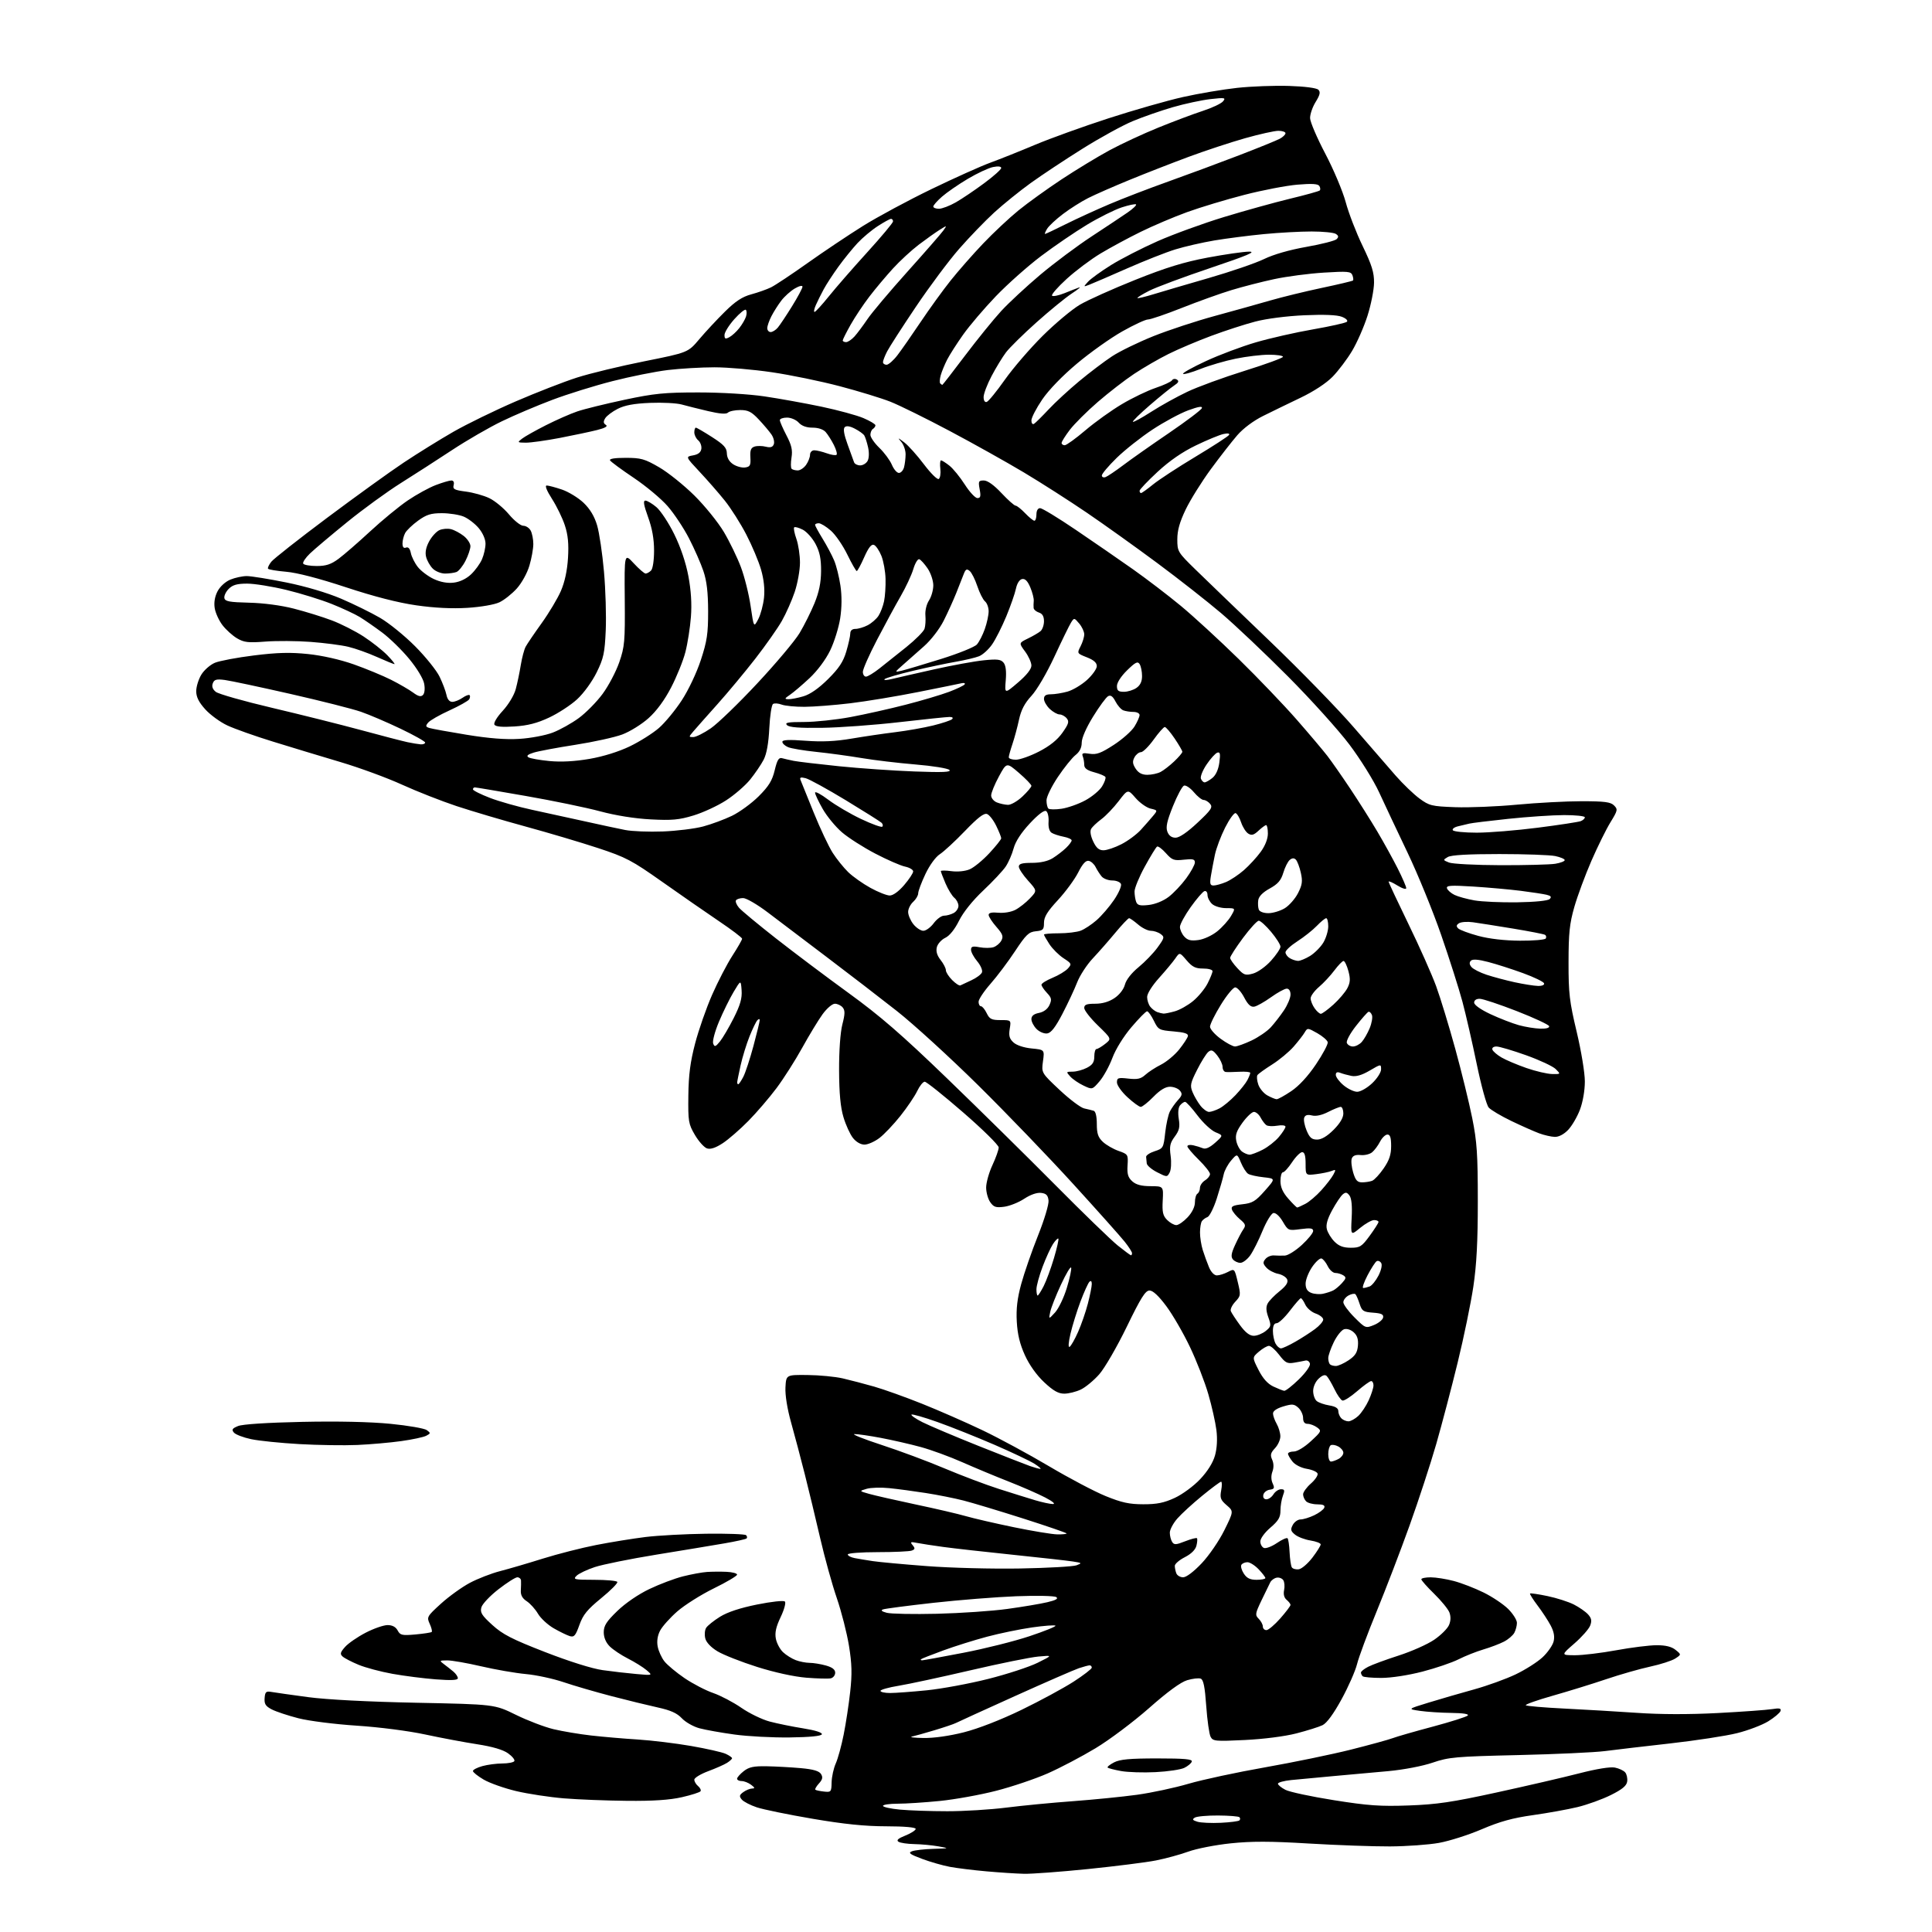 <?xml version="1.0" encoding="UTF-8" standalone="no"?>
<svg 
  version="1.1" 
  xmlns="http://www.w3.org/2000/svg" 
  xmlns:xlink="http://www.w3.org/1999/xlink" 
  xmlns:svg="http://www.w3.org/2000/svg"
  xmlns:rdf="http://www.w3.org/1999/02/22-rdf-syntax-ns#"
  xmlns:cc="http://creativecommons.org/ns#"
  xmlns:dc="http://purl.org/dc/elements/1.1/"
  viewBox="0 0 768 768"
  width="768"
  height="768"
>
<style>svg {background-color: white; }</style>"
<path stroke="none" fill="black" fill-rule="evenodd" d="M407.03,744.86C403.99,744.79 397.29,744.35 392.14,743.89C386.99,743.44 380.47,742.63 377.64,742.11C374.81,741.59 369.81,740.15 366.52,738.92C361.64,737.10 360.91,736.54 362.52,735.91C363.61,735.49 367.43,735.05 371.00,734.95C377.50,734.75 377.50,734.75 373.00,733.95C370.52,733.51 366.25,733.11 363.50,733.06C360.75,733.01 357.90,732.59 357.17,732.13C356.22,731.52 357.01,730.81 359.92,729.65C362.16,728.75 364.00,727.56 364.00,727.01C364.00,726.39 359.47,725.99 352.25,725.98C343.86,725.97 335.51,725.12 323.04,722.99C313.43,721.36 303.45,719.31 300.86,718.45C298.27,717.59 295.57,716.19 294.86,715.34C293.79,714.04 293.89,713.55 295.48,712.39C296.53,711.63 298.08,710.99 298.94,710.97C300.19,710.94 300.11,710.64 298.56,709.47C297.49,708.66 295.80,708.00 294.81,708.00C293.81,708.00 293.00,707.58 293.00,707.07C293.00,706.56 294.19,705.21 295.63,704.07C297.75,702.41 299.58,702.02 304.88,702.12C308.52,702.19 314.60,702.53 318.40,702.87C323.30,703.32 325.60,703.99 326.36,705.19C327.17,706.48 326.98,707.37 325.55,708.95C324.52,710.08 323.87,711.20 324.10,711.43C324.33,711.66 325.86,711.99 327.51,712.17C330.37,712.49 330.50,712.33 330.58,708.50C330.63,706.30 331.37,702.92 332.23,701.00C333.09,699.08 334.51,693.90 335.38,689.50C336.26,685.10 337.43,677.43 337.97,672.46C338.75,665.40 338.65,661.41 337.48,654.22C336.66,649.16 334.48,640.63 332.64,635.26C330.79,629.89 327.83,619.20 326.05,611.50C324.27,603.80 321.51,592.33 319.91,586.00C318.31,579.67 315.87,570.45 314.48,565.50C312.94,559.99 312.07,554.56 312.23,551.50C312.50,546.50 312.50,546.50 321.00,546.59C325.68,546.63 331.98,547.24 335.00,547.93C338.02,548.63 343.65,550.10 347.50,551.20C351.35,552.30 359.90,555.36 366.50,558.00C373.10,560.64 383.90,565.37 390.50,568.52C397.10,571.67 409.02,578.12 417.00,582.85C424.98,587.58 435.10,592.92 439.50,594.71C445.88,597.31 448.91,597.97 454.50,597.97C459.91,597.98 462.75,597.40 467.00,595.43C470.09,593.99 474.52,590.72 477.11,587.97C480.04,584.86 482.18,581.43 482.98,578.57C483.78,575.70 483.99,572.04 483.54,568.46C483.15,565.38 481.71,558.95 480.32,554.18C478.94,549.40 475.67,541.00 473.05,535.50C470.44,530.00 466.21,522.69 463.65,519.25C460.59,515.13 458.31,513.00 456.96,513.00C455.31,513.00 453.53,515.83 447.91,527.41C444.06,535.34 439.14,543.83 436.98,546.29C434.82,548.74 431.51,551.48 429.63,552.37C427.74,553.27 424.78,554.00 423.06,554.00C420.71,554.00 418.69,552.86 415.09,549.48C412.08,546.67 409.19,542.62 407.42,538.73C405.41,534.31 404.47,530.44 404.19,525.40C403.90,520.25 404.39,516.13 405.95,510.40C407.14,506.05 410.13,497.41 412.61,491.20C415.14,484.87 416.99,478.71 416.81,477.20C416.57,475.11 415.89,474.43 413.82,474.19C412.18,474.00 409.59,474.91 407.14,476.53C404.94,477.98 401.37,479.41 399.21,479.70C395.89,480.14 395.02,479.86 393.64,477.89C392.74,476.61 392.00,473.97 392.01,472.03C392.02,470.09 393.14,466.09 394.51,463.15C395.88,460.21 397.00,457.05 397.00,456.13C397.00,455.21 390.66,448.96 382.90,442.23C375.15,435.50 368.26,430.00 367.59,430.00C366.92,430.00 365.57,431.67 364.60,433.72C363.62,435.76 360.62,440.20 357.93,443.58C355.24,446.96 351.49,450.92 349.59,452.37C347.69,453.81 345.01,455.00 343.64,455.00C342.13,455.00 340.32,453.95 339.05,452.34C337.90,450.88 336.21,447.17 335.29,444.09C334.11,440.16 333.59,434.65 333.55,425.50C333.52,417.64 334.04,410.41 334.85,407.23C335.93,403.05 335.95,401.65 334.98,400.48C334.31,399.67 332.91,399.00 331.88,399.00C330.83,399.00 328.67,400.85 326.96,403.21C325.28,405.53 321.65,411.52 318.88,416.53C316.12,421.53 311.52,428.75 308.68,432.55C305.83,436.36 300.80,442.22 297.50,445.58C294.20,448.93 289.62,452.92 287.32,454.43C284.50,456.28 282.46,456.96 281.07,456.52C279.94,456.16 277.77,453.76 276.25,451.18C273.67,446.79 273.51,445.82 273.63,435.50C273.73,427.24 274.41,422.07 276.33,414.75C277.73,409.39 280.77,400.71 283.07,395.46C285.37,390.21 289.00,383.22 291.13,379.92C293.26,376.63 295.00,373.58 295.00,373.16C295.00,372.73 290.84,369.58 285.75,366.15C280.66,362.71 270.53,355.69 263.23,350.53C251.16,342.01 248.84,340.78 237.73,337.12C231.00,334.90 218.07,331.06 209.00,328.58C199.93,326.11 187.55,322.44 181.50,320.44C175.45,318.43 165.68,314.59 159.80,311.91C153.91,309.22 142.89,305.17 135.30,302.92C127.71,300.67 115.65,297.01 108.50,294.80C101.35,292.60 93.18,289.70 90.34,288.36C87.50,287.03 83.56,284.15 81.59,281.97C79.02,279.12 78.00,277.07 78.00,274.75C78.01,272.96 78.92,270.01 80.03,268.19C81.14,266.37 83.57,264.24 85.43,263.46C87.30,262.69 94.30,261.37 101.00,260.54C110.28,259.39 115.38,259.26 122.44,259.99C128.10,260.58 135.18,262.18 140.61,264.09C145.50,265.82 152.17,268.58 155.44,270.22C158.71,271.87 162.65,274.16 164.20,275.30C166.27,276.84 167.31,277.09 168.13,276.27C168.80,275.60 168.99,273.77 168.61,271.76C168.25,269.79 165.74,265.65 162.67,261.93C159.75,258.39 154.92,253.68 151.93,251.45C148.94,249.22 144.92,246.44 142.99,245.26C141.05,244.09 136.04,241.75 131.85,240.08C127.66,238.40 119.56,235.89 113.86,234.51C108.16,233.13 101.14,232.00 98.25,232.00C94.28,232.00 92.50,232.50 90.94,234.06C89.80,235.20 89.02,236.85 89.19,237.74C89.45,239.07 91.17,239.39 99.00,239.58C104.74,239.71 111.81,240.65 116.85,241.95C121.45,243.13 128.20,245.22 131.85,246.60C135.51,247.97 141.21,250.86 144.53,253.02C147.84,255.18 152.09,258.53 153.97,260.47C155.85,262.41 157.12,264.00 156.79,264.00C156.46,264.00 153.33,262.72 149.84,261.16C146.35,259.59 141.23,257.77 138.46,257.11C135.69,256.44 128.94,255.57 123.46,255.16C117.98,254.75 109.90,254.70 105.50,255.04C98.67,255.57 97.02,255.38 94.23,253.74C92.43,252.68 89.82,250.32 88.43,248.50C87.04,246.68 85.65,243.64 85.35,241.75C84.99,239.53 85.38,237.17 86.46,235.08C87.43,233.20 89.56,231.25 91.53,230.42C93.41,229.64 96.36,229.00 98.09,229.00C99.83,229.00 106.93,230.15 113.87,231.55C121.51,233.10 130.09,235.64 135.58,237.98C140.57,240.12 147.54,243.54 151.08,245.60C154.61,247.65 160.89,252.75 165.03,256.92C169.18,261.09 173.55,266.52 174.74,269.00C175.94,271.48 177.17,274.74 177.48,276.25C177.83,278.00 178.68,279.00 179.80,279.00C180.76,279.00 182.58,278.28 183.84,277.40C185.10,276.52 186.37,276.04 186.66,276.33C186.96,276.63 186.88,277.38 186.50,278.01C186.11,278.63 182.58,280.61 178.65,282.41C174.72,284.20 170.91,286.38 170.20,287.25C169.10,288.58 169.18,288.92 170.70,289.39C171.69,289.70 178.35,290.91 185.50,292.08C194.45,293.54 200.99,294.05 206.50,293.71C210.94,293.44 216.82,292.33 219.72,291.22C222.59,290.12 227.27,287.51 230.11,285.42C232.95,283.33 237.21,279.01 239.56,275.81C241.91,272.62 244.89,266.96 246.17,263.25C248.31,257.05 248.49,255.00 248.35,238.19C248.19,219.88 248.19,219.88 251.94,223.94C254.01,226.17 256.12,228.00 256.65,228.00C257.17,228.00 258.14,227.46 258.80,226.80C259.50,226.10 260.00,222.77 260.00,218.85C260.00,214.24 259.24,210.01 257.62,205.55C255.88,200.73 255.59,199.00 256.55,199.00C257.26,199.00 259.23,200.16 260.92,201.58C262.60,203.00 265.80,207.84 268.01,212.33C270.56,217.50 272.63,223.63 273.64,229.00C274.71,234.70 275.05,240.05 274.65,245.23C274.33,249.48 273.34,255.78 272.45,259.23C271.56,262.68 269.01,268.99 266.79,273.26C264.21,278.25 261.00,282.62 257.83,285.46C255.12,287.90 250.42,290.82 247.38,291.96C244.34,293.10 235.92,294.95 228.67,296.08C221.43,297.20 213.98,298.60 212.13,299.18C209.76,299.92 209.15,300.48 210.08,301.05C210.81,301.50 214.58,302.16 218.46,302.53C223.12,302.97 228.52,302.67 234.34,301.67C239.79,300.73 245.91,298.82 250.33,296.70C254.27,294.80 259.48,291.52 261.91,289.41C264.34,287.30 268.43,282.34 271.01,278.39C273.69,274.29 276.94,267.41 278.60,262.35C281.06,254.84 281.50,251.91 281.49,243.00C281.47,235.43 280.95,230.96 279.61,227.00C278.59,223.97 276.02,218.12 273.89,214.00C271.77,209.88 267.94,204.11 265.38,201.19C262.83,198.26 256.78,193.21 251.94,189.96C247.10,186.71 242.86,183.59 242.51,183.02C242.11,182.36 244.31,182.00 248.71,182.00C254.79,182.00 256.26,182.41 262.02,185.75C265.57,187.81 271.89,192.88 276.05,197.00C280.21,201.12 285.48,207.65 287.77,211.50C290.05,215.35 293.09,221.63 294.53,225.46C295.97,229.29 297.71,236.27 298.39,240.96C299.64,249.50 299.64,249.50 301.41,246.14C302.38,244.29 303.41,240.43 303.71,237.56C304.06,234.14 303.65,230.31 302.53,226.43C301.59,223.17 298.95,216.90 296.67,212.50C294.39,208.10 290.54,202.03 288.11,199.00C285.68,195.97 281.17,190.81 278.09,187.53C272.50,181.55 272.50,181.55 275.50,181.02C277.56,180.65 278.59,179.83 278.80,178.41C278.96,177.26 278.40,175.75 277.55,175.04C276.70,174.33 276.00,172.91 276.00,171.88C276.00,170.84 276.28,170.00 276.61,170.00C276.95,170.00 279.85,171.69 283.06,173.75C287.77,176.78 288.90,178.02 288.94,180.23C288.98,181.97 289.88,183.53 291.44,184.55C292.79,185.43 294.92,186.01 296.19,185.83C298.17,185.55 298.47,184.98 298.29,181.81C298.12,178.96 298.50,177.98 299.95,177.52C300.98,177.19 302.99,177.21 304.41,177.57C306.27,178.03 307.15,177.77 307.60,176.60C307.94,175.71 307.53,173.98 306.68,172.74C305.84,171.51 303.56,168.81 301.62,166.75C298.74,163.68 297.41,163.00 294.25,163.00C292.13,163.00 289.94,163.46 289.38,164.02C288.69,164.71 286.14,164.52 281.43,163.41C277.62,162.51 272.89,161.33 270.91,160.78C268.94,160.24 263.32,159.95 258.41,160.15C252.07,160.41 248.37,161.09 245.57,162.51C243.41,163.60 241.16,165.30 240.57,166.28C239.77,167.60 239.84,168.27 240.83,168.89C241.74,169.45 240.61,170.12 237.33,170.95C234.67,171.62 228.00,173.03 222.50,174.09C217.00,175.14 210.93,175.99 209.00,175.97C205.64,175.94 205.58,175.87 207.50,174.39C208.60,173.53 212.88,171.13 217.00,169.04C221.12,166.95 226.75,164.47 229.50,163.54C232.25,162.60 240.69,160.53 248.24,158.92C260.09,156.40 264.15,156.00 277.62,156.00C286.62,156.00 297.75,156.66 303.87,157.57C309.72,158.43 319.90,160.27 326.50,161.65C333.10,163.04 340.64,165.09 343.25,166.21C345.86,167.33 348.00,168.61 348.00,169.06C348.00,169.51 347.55,170.16 347.00,170.50C346.45,170.84 346.00,171.90 346.00,172.86C346.00,173.82 347.61,176.16 349.58,178.05C351.55,179.95 353.77,182.96 354.53,184.75C355.28,186.54 356.54,188.00 357.33,188.00C358.12,188.00 359.04,186.99 359.37,185.75C359.70,184.51 359.98,182.19 359.99,180.58C359.99,178.97 359.21,176.74 358.25,175.63C356.73,173.87 356.89,173.90 359.45,175.85C361.08,177.09 364.60,181.02 367.27,184.57C369.95,188.12 372.60,190.75 373.16,190.40C373.73,190.05 374.01,188.24 373.80,186.38C373.58,184.52 373.70,183.00 374.07,183.00C374.43,183.00 375.93,183.94 377.40,185.10C378.86,186.25 381.62,189.63 383.52,192.60C385.42,195.57 387.68,198.00 388.53,198.00C389.77,198.00 389.96,197.28 389.43,194.50C388.84,191.32 388.99,191.00 391.09,191.00C392.57,191.00 395.09,192.80 398.09,196.00C400.67,198.75 403.20,201.00 403.71,201.00C404.21,201.00 405.92,202.35 407.50,204.00C409.08,205.65 410.74,207.00 411.19,207.00C411.63,207.00 412.00,205.88 412.00,204.50C412.00,202.97 412.57,202.00 413.46,202.00C414.27,202.00 420.68,205.90 427.71,210.67C434.75,215.44 444.94,222.47 450.36,226.29C455.78,230.12 464.33,236.65 469.36,240.81C474.39,244.97 484.74,254.48 492.36,261.94C499.98,269.40 510.35,280.23 515.40,286.00C520.45,291.77 525.96,298.30 527.66,300.50C529.35,302.70 533.45,308.57 536.77,313.55C540.09,318.53 544.92,326.18 547.51,330.55C550.10,334.92 553.74,341.53 555.61,345.23C557.47,348.92 559.00,352.45 559.00,353.06C559.00,353.67 557.42,353.19 555.50,352.00C553.58,350.81 552.00,350.12 552.00,350.48C552.00,350.83 555.55,358.40 559.88,367.31C564.22,376.21 569.16,387.32 570.88,392.00C572.59,396.68 576.02,407.93 578.51,417.00C581.00,426.07 584.03,438.45 585.24,444.50C587.12,453.84 587.45,458.81 587.45,477.50C587.46,493.52 586.97,502.76 585.67,511.50C584.68,518.10 581.89,531.65 579.45,541.61C577.02,551.58 573.18,566.16 570.93,574.02C568.67,581.87 563.90,596.45 560.33,606.40C556.76,616.36 550.87,631.70 547.26,640.50C543.64,649.30 540.13,658.75 539.45,661.50C538.77,664.25 535.99,670.55 533.28,675.50C530.10,681.31 527.43,684.95 525.74,685.78C524.30,686.48 519.61,687.95 515.31,689.06C510.73,690.24 502.27,691.32 494.86,691.68C483.13,692.25 482.16,692.16 481.23,690.40C480.68,689.35 479.90,683.85 479.50,678.18C478.96,670.54 478.39,667.70 477.31,667.29C476.51,666.98 474.08,667.26 471.91,667.91C469.34,668.68 464.10,672.51 456.77,678.99C450.60,684.43 441.04,691.61 435.53,694.93C430.01,698.26 421.45,702.76 416.50,704.94C411.55,707.12 402.32,710.24 396.00,711.86C389.68,713.49 379.58,715.31 373.58,715.91C367.57,716.51 360.03,717.00 356.83,717.00C353.62,717.00 351.00,717.38 351.00,717.86C351.00,718.33 354.04,719.00 357.75,719.35C361.46,719.70 369.92,719.99 376.54,719.99C383.16,720.00 393.74,719.35 400.04,718.55C406.34,717.75 418.25,716.60 426.50,716.00C434.75,715.39 446.23,714.24 452.00,713.45C457.77,712.65 467.00,710.68 472.50,709.06C478.00,707.45 491.68,704.51 502.90,702.54C514.12,700.56 529.49,697.39 537.06,695.49C544.62,693.58 552.09,691.53 553.66,690.93C555.22,690.33 562.35,688.28 569.50,686.38C576.64,684.47 582.92,682.48 583.45,681.95C584.05,681.35 581.68,680.97 576.95,680.91C572.85,680.86 567.25,680.50 564.50,680.10C559.50,679.38 559.50,679.38 568.00,676.78C572.67,675.35 580.77,673.00 586.00,671.56C591.23,670.11 598.65,667.43 602.50,665.59C606.35,663.75 611.16,660.69 613.19,658.79C615.22,656.90 617.19,654.07 617.58,652.52C618.07,650.57 617.71,648.60 616.40,646.13C615.35,644.16 613.01,640.59 611.18,638.18C609.36,635.77 608.02,633.64 608.22,633.45C608.42,633.25 611.55,633.71 615.18,634.47C618.82,635.23 623.52,636.74 625.64,637.82C627.76,638.90 630.30,640.67 631.28,641.75C632.65,643.27 632.84,644.29 632.12,646.19C631.60,647.56 628.77,650.76 625.84,653.31C620.50,657.95 620.50,657.95 626.06,657.98C629.11,657.99 636.51,657.10 642.50,656.00C648.49,654.90 655.72,654.00 658.58,654.00C662.16,654.00 664.49,654.58 666.07,655.86C668.37,657.71 668.37,657.71 665.93,659.30C664.59,660.17 660.12,661.61 656.00,662.50C651.88,663.39 644.00,665.64 638.50,667.50C633.00,669.36 623.42,672.32 617.22,674.08C611.02,675.84 606.21,677.54 606.53,677.87C606.86,678.19 613.74,678.78 621.81,679.18C629.89,679.58 642.94,680.35 650.81,680.89C659.99,681.53 671.45,681.56 682.81,680.96C692.54,680.45 702.24,679.75 704.37,679.41C707.37,678.92 708.14,679.09 707.79,680.14C707.54,680.89 705.35,682.73 702.92,684.24C700.49,685.74 694.90,687.87 690.50,688.96C686.10,690.06 674.17,691.88 664.00,693.03C653.83,694.17 642.12,695.54 638.00,696.08C633.88,696.61 618.35,697.33 603.50,697.67C578.58,698.25 575.96,698.48 569.50,700.68C565.49,702.05 558.01,703.48 552.00,704.04C546.23,704.57 536.33,705.47 530.00,706.03C523.67,706.60 516.14,707.31 513.25,707.60C510.36,707.90 508.00,708.55 508.00,709.05C508.00,709.54 509.34,710.64 510.97,711.48C512.60,712.33 521.26,714.18 530.22,715.60C543.85,717.77 548.70,718.11 560.00,717.70C571.16,717.30 577.22,716.40 595.00,712.52C606.83,709.94 621.56,706.53 627.73,704.94C634.67,703.15 640.11,702.27 641.96,702.64C643.61,702.97 645.45,703.84 646.05,704.57C646.66,705.29 647.01,706.93 646.83,708.19C646.59,709.88 644.86,711.31 640.33,713.56C636.94,715.25 630.99,717.40 627.10,718.34C623.21,719.28 615.21,720.72 609.33,721.55C601.33,722.67 596.22,724.08 589.06,727.14C583.80,729.40 576.12,731.84 572.00,732.58C567.88,733.32 559.10,733.95 552.50,733.98C545.90,734.01 531.42,733.49 520.32,732.83C504.94,731.90 497.53,731.89 489.18,732.76C483.15,733.39 475.58,734.87 472.36,736.05C469.14,737.22 463.35,738.80 459.50,739.56C455.65,740.32 443.51,741.85 432.53,742.97C421.55,744.09 410.07,744.94 407.03,744.86zM485.29,724.59C489.02,724.41 492.36,723.98 492.70,723.63C493.05,723.28 493.05,722.72 492.70,722.37C492.35,722.02 488.54,721.71 484.23,721.69C479.92,721.66 475.75,722.04 474.96,722.53C473.82,723.23 474.05,723.57 476.01,724.17C477.38,724.58 481.55,724.77 485.29,724.59zM249.30,715.86C241.16,715.78 229.83,715.34 224.13,714.87C218.43,714.40 209.89,713.10 205.16,711.98C200.43,710.85 194.64,708.80 192.28,707.42C189.93,706.04 188.00,704.51 188.00,704.00C188.00,703.50 189.69,702.63 191.75,702.05C193.81,701.48 197.39,701.01 199.69,701.01C202.00,701.00 204.14,700.58 204.45,700.08C204.77,699.57 203.64,698.17 201.96,696.97C199.93,695.53 195.77,694.31 189.70,693.37C184.64,692.59 175.32,690.84 169.00,689.48C162.40,688.06 150.83,686.57 141.83,685.98C133.11,685.41 122.82,684.11 118.64,683.04C114.50,681.98 109.73,680.40 108.04,679.52C105.57,678.24 105.02,677.37 105.19,675.03C105.39,672.52 105.75,672.19 107.96,672.58C109.36,672.83 115.90,673.75 122.50,674.64C129.95,675.63 146.26,676.48 165.54,676.87C196.58,677.50 196.58,677.50 205.04,681.65C209.69,683.94 216.43,686.51 220.00,687.37C223.57,688.22 230.32,689.36 235.00,689.89C239.68,690.42 248.00,691.14 253.50,691.48C259.00,691.83 268.54,692.98 274.70,694.05C280.86,695.12 287.05,696.52 288.45,697.16C289.85,697.80 291.00,698.59 291.00,698.92C291.00,699.25 290.09,700.09 288.98,700.78C287.87,701.48 284.49,702.97 281.48,704.09C278.47,705.22 276.00,706.73 276.00,707.45C276.00,708.17 276.67,709.31 277.49,709.99C278.31,710.67 278.75,711.59 278.48,712.04C278.20,712.48 274.86,713.55 271.04,714.42C266.20,715.52 259.63,715.96 249.30,715.86zM459.36,704.45C454.49,704.70 448.32,704.50 445.65,704.02C442.99,703.53 440.58,702.92 440.31,702.64C440.04,702.37 441.18,701.44 442.86,700.57C445.20,699.36 449.13,699.00 460.03,699.00C470.89,699.00 474.07,699.29 473.76,700.25C473.54,700.94 472.20,702.06 470.78,702.75C469.37,703.44 464.23,704.21 459.36,704.45zM313.92,690.66C307.09,690.75 297.20,690.23 291.95,689.50C286.70,688.78 280.43,687.66 278.02,687.01C275.61,686.36 272.47,684.57 271.04,683.04C269.13,681.00 266.59,679.86 261.47,678.74C257.64,677.90 249.32,675.87 243.00,674.22C236.68,672.57 228.12,670.08 224.00,668.68C219.88,667.29 213.12,665.83 209.00,665.46C204.88,665.08 196.89,663.69 191.26,662.38C185.63,661.07 179.55,660.01 177.76,660.03C174.64,660.06 174.59,660.13 176.50,661.55C177.60,662.37 179.29,663.70 180.25,664.51C181.21,665.32 182.00,666.49 182.00,667.11C182.00,667.91 179.47,668.04 173.25,667.57C168.44,667.20 160.68,666.21 156.00,665.37C151.33,664.53 145.25,662.91 142.50,661.76C139.75,660.62 136.90,659.14 136.18,658.48C135.09,657.50 135.27,656.81 137.18,654.67C138.45,653.23 142.13,650.70 145.35,649.03C148.57,647.36 152.49,646.00 154.07,646.00C155.96,646.00 157.31,646.72 158.07,648.13C159.09,650.04 159.82,650.20 165.18,649.72C168.47,649.42 171.36,648.97 171.62,648.72C171.87,648.46 171.51,647.01 170.81,645.48C169.59,642.80 169.75,642.52 175.29,637.48C178.45,634.61 183.62,630.89 186.77,629.21C189.92,627.54 195.33,625.44 198.78,624.55C202.24,623.66 209.89,621.42 215.78,619.57C221.68,617.73 231.22,615.29 237.00,614.16C242.78,613.03 251.61,611.60 256.63,610.98C261.66,610.37 272.53,609.78 280.79,609.68C289.05,609.58 296.16,609.84 296.57,610.25C296.99,610.66 297.09,611.25 296.79,611.55C296.49,611.85 292.47,612.74 287.87,613.53C283.27,614.33 271.10,616.34 260.83,618.01C250.56,619.68 239.60,621.90 236.46,622.93C233.33,623.96 230.04,625.53 229.17,626.41C227.71,627.86 228.30,628.00 236.23,628.00C240.99,628.00 245.11,628.37 245.39,628.83C245.67,629.28 242.80,632.19 239.01,635.28C233.42,639.85 231.77,641.88 230.32,645.95C228.81,650.20 228.22,650.89 226.52,650.39C225.41,650.06 222.55,648.67 220.16,647.30C217.77,645.93 214.94,643.32 213.86,641.49C212.78,639.66 210.77,637.42 209.38,636.51C207.62,635.36 206.92,634.06 207.04,632.18C207.13,630.71 207.16,628.94 207.11,628.25C207.05,627.56 206.39,627.00 205.64,627.00C204.89,627.00 201.52,629.14 198.16,631.75C194.79,634.36 191.73,637.60 191.36,638.94C190.79,641.00 191.49,642.12 195.69,645.94C199.82,649.70 203.48,651.59 216.65,656.71C226.29,660.46 235.36,663.31 239.55,663.90C243.37,664.44 249.43,665.14 253.00,665.45C259.50,666.03 259.50,666.03 257.01,663.91C255.64,662.74 252.32,660.68 249.63,659.31C246.95,657.95 243.68,655.77 242.37,654.46C240.85,652.94 240.00,650.93 240.00,648.85C240.00,646.25 241.05,644.59 245.38,640.40C248.59,637.29 253.73,633.77 258.13,631.67C262.18,629.73 268.20,627.46 271.50,626.63C274.80,625.80 279.07,625.01 281.00,624.88C282.93,624.75 286.41,624.72 288.75,624.82C291.09,624.92 293.00,625.42 293.00,625.94C293.00,626.45 288.84,628.92 283.75,631.41C278.66,633.91 272.13,638.03 269.22,640.57C266.32,643.12 263.24,646.56 262.39,648.22C261.38,650.16 261.04,652.42 261.44,654.52C261.78,656.32 262.98,658.98 264.12,660.42C265.26,661.87 268.87,664.87 272.14,667.10C275.42,669.32 280.53,671.98 283.50,673.00C286.46,674.02 291.50,676.67 294.70,678.88C297.89,681.09 302.98,683.56 306.00,684.35C309.02,685.15 315.00,686.37 319.28,687.05C324.06,687.81 326.93,688.72 326.70,689.40C326.47,690.11 321.95,690.56 313.92,690.66zM367.12,690.88C371.17,690.95 377.40,690.07 383.17,688.61C388.92,687.15 397.85,683.67 406.05,679.70C413.45,676.11 422.76,671.07 426.75,668.50C430.74,665.92 434.00,663.41 434.00,662.91C434.00,662.41 433.62,662.00 433.15,662.00C432.68,662.00 430.77,662.51 428.90,663.13C427.03,663.76 415.60,668.74 403.50,674.20C391.40,679.66 380.82,684.48 380.00,684.91C379.18,685.34 375.35,686.63 371.50,687.79C367.65,688.94 363.60,690.08 362.50,690.32C361.40,690.57 363.48,690.82 367.12,690.88zM353.83,673.00C355.93,673.00 362.50,672.51 368.43,671.92C374.35,671.32 385.33,669.29 392.82,667.40C400.32,665.51 409.16,662.62 412.47,660.98C418.50,657.98 418.50,657.98 412.79,658.50C409.64,658.78 397.49,661.24 385.79,663.97C374.08,666.69 361.24,669.46 357.25,670.11C353.26,670.76 350.00,671.68 350.00,672.15C350.00,672.62 351.72,673.00 353.83,673.00zM330.25,667.16C329.29,667.37 324.90,667.26 320.50,666.91C315.68,666.52 307.93,664.83 301.00,662.64C294.68,660.64 287.59,657.85 285.26,656.45C282.63,654.87 280.76,652.90 280.36,651.29C280.00,649.86 280.15,647.97 280.70,647.10C281.25,646.22 283.73,644.23 286.21,642.69C289.20,640.83 294.20,639.18 300.95,637.82C306.72,636.66 311.53,636.14 312.01,636.63C312.48,637.11 311.73,639.87 310.33,642.80C308.48,646.67 307.96,648.99 308.41,651.39C308.75,653.20 310.04,655.62 311.27,656.77C312.49,657.92 314.77,659.35 316.32,659.93C317.86,660.52 320.34,661.00 321.82,661.01C323.29,661.01 326.19,661.48 328.25,662.05C330.84,662.77 332.00,663.66 332.00,664.93C332.00,665.94 331.21,666.94 330.25,667.16zM549.06,667.00C545.36,667.00 542.03,666.70 541.67,666.33C541.30,665.97 541.00,665.30 541.00,664.86C541.00,664.41 542.29,663.38 543.87,662.57C545.45,661.75 550.91,659.74 556.01,658.10C561.11,656.46 567.46,653.64 570.12,651.82C572.78,650.00 575.44,647.36 576.02,645.94C576.73,644.25 576.76,642.54 576.14,640.93C575.61,639.60 572.89,636.27 570.09,633.54C567.29,630.81 565.00,628.22 565.00,627.79C565.00,627.35 566.69,627.01 568.75,627.01C570.81,627.02 574.95,627.68 577.95,628.48C580.95,629.27 586.27,631.33 589.76,633.05C593.26,634.77 597.66,637.73 599.56,639.62C601.45,641.52 603.00,643.98 603.00,645.10C603.00,646.22 602.54,648.00 601.97,649.06C601.40,650.11 599.55,651.70 597.84,652.58C596.14,653.46 592.44,654.87 589.62,655.70C586.80,656.54 582.39,658.29 579.81,659.60C577.22,660.91 570.76,663.11 565.45,664.49C559.77,665.96 553.00,667.00 549.06,667.00zM366.58,660.00C367.09,659.99 374.45,658.65 382.94,657.01C391.44,655.38 403.28,652.41 409.26,650.41C415.23,648.42 419.87,646.54 419.57,646.23C419.26,645.93 415.07,646.24 410.25,646.93C405.44,647.62 397.40,649.27 392.39,650.61C387.38,651.94 379.51,654.41 374.90,656.10C370.28,657.78 366.32,659.35 366.09,659.58C365.86,659.81 366.08,660.00 366.58,660.00zM503.42,648.00C504.19,648.00 506.67,645.91 508.92,643.36C511.16,640.81 513.00,638.39 513.00,637.98C513.00,637.58 512.30,636.67 511.46,635.96C510.46,635.14 510.11,633.75 510.45,632.09C510.75,630.67 510.61,628.89 510.13,628.15C509.65,627.41 508.46,626.96 507.49,627.15C506.51,627.34 505.37,628.17 504.95,629.00C504.52,629.83 502.95,633.06 501.46,636.19C498.94,641.45 498.86,642.00 500.37,643.51C501.27,644.41 502.00,645.79 502.00,646.57C502.00,647.36 502.64,648.00 503.42,648.00zM372.50,641.50C381.85,641.27 394.45,640.41 400.50,639.57C406.55,638.74 413.69,637.54 416.36,636.90C419.78,636.09 420.81,635.49 419.86,634.86C419.11,634.37 411.98,634.22 404.00,634.53C396.02,634.84 381.18,636.02 371.00,637.15C360.82,638.29 351.82,639.46 351.00,639.77C350.00,640.13 350.50,640.58 352.50,641.11C354.15,641.55 363.15,641.72 372.50,641.50zM499.52,628.00C501.44,628.00 503.00,627.69 503.00,627.30C503.00,626.92 501.79,625.35 500.31,623.80C498.84,622.26 496.84,621.00 495.87,621.00C494.91,621.00 493.83,621.47 493.47,622.04C493.12,622.62 493.55,624.19 494.44,625.54C495.63,627.37 496.93,628.00 499.52,628.00zM470.32,627.00C471.58,627.00 474.54,624.76 477.69,621.43C480.62,618.33 484.61,612.51 486.69,608.31C490.42,600.76 490.42,600.76 487.61,598.34C485.19,596.26 484.88,595.43 485.44,592.46C485.80,590.56 485.78,589.00 485.41,589.00C485.03,589.00 481.64,591.52 477.88,594.60C474.11,597.68 469.67,601.75 468.01,603.64C466.36,605.52 465.01,608.07 465.02,609.28C465.02,610.50 465.44,612.14 465.94,612.93C466.72,614.16 467.44,614.13 471.10,612.69C473.44,611.77 475.55,611.22 475.80,611.46C476.04,611.71 475.95,613.05 475.60,614.44C475.20,616.06 473.52,617.71 470.98,619.01C468.79,620.13 467.00,621.67 467.00,622.44C467.00,623.21 467.27,624.55 467.61,625.42C467.94,626.29 469.16,627.00 470.32,627.00zM405.50,623.50C416.50,623.30 426.60,622.73 427.94,622.23C430.22,621.37 430.13,621.28 426.44,620.71C424.27,620.37 413.50,619.17 402.50,618.03C391.50,616.89 379.12,615.50 375.00,614.94C370.88,614.38 366.16,613.65 364.52,613.33C361.94,612.82 361.71,612.94 362.80,614.25C363.82,615.49 363.76,615.88 362.44,616.38C361.56,616.72 355.47,617.00 348.92,617.00C342.33,617.00 337.00,617.41 337.00,617.92C337.00,618.43 338.24,619.08 339.75,619.37C341.26,619.66 344.51,620.20 346.97,620.57C349.42,620.94 359.10,621.84 368.47,622.55C377.83,623.27 394.50,623.70 405.50,623.50zM516.30,623.81C517.46,623.64 519.89,621.55 521.71,619.17C523.52,616.79 525.00,614.43 525.00,613.93C525.00,613.43 523.17,612.73 520.94,612.37C518.71,612.02 515.95,610.97 514.81,610.05C513.06,608.63 512.92,608.02 513.90,606.18C514.54,604.98 515.94,604.00 517.00,604.00C518.06,604.00 520.50,603.25 522.42,602.34C524.34,601.42 526.14,600.07 526.42,599.34C526.79,598.39 525.98,598.00 523.67,598.00C521.87,598.00 519.86,597.46 519.20,596.80C518.54,596.14 518.00,594.89 518.00,594.02C518.00,593.16 519.39,591.23 521.09,589.74C522.79,588.25 523.99,586.46 523.76,585.77C523.52,585.07 521.60,584.23 519.48,583.88C517.27,583.52 514.85,582.30 513.81,581.02C512.82,579.79 512.00,578.38 512.00,577.89C512.00,577.40 513.05,577.00 514.33,577.00C515.68,577.00 518.54,575.27 521.08,572.92C525.32,569.01 525.42,568.78 523.56,567.42C522.49,566.64 520.80,566.00 519.81,566.00C518.58,566.00 518.00,565.25 518.00,563.65C518.00,562.37 517.14,560.53 516.10,559.59C514.43,558.08 513.67,558.02 510.10,559.09C507.50,559.87 506.01,560.90 506.04,561.91C506.05,562.78 506.71,564.62 507.50,566.00C508.29,567.38 508.95,569.60 508.96,570.94C508.98,572.28 508.03,574.41 506.83,575.68C505.08,577.54 504.87,578.41 505.70,580.24C506.35,581.67 506.39,583.41 505.81,584.98C505.23,586.55 505.26,588.28 505.90,589.67C506.75,591.55 506.58,591.92 504.71,592.19C503.51,592.36 502.37,593.29 502.19,594.25C501.98,595.31 502.47,596.00 503.42,596.00C504.28,596.00 505.55,595.10 506.23,594.00C506.92,592.90 508.26,592.00 509.22,592.00C510.66,592.00 510.79,592.42 509.98,594.57C509.44,595.98 509.00,598.64 509.00,600.49C509.00,603.17 508.19,604.54 505.00,607.27C502.75,609.19 501.00,611.59 501.00,612.74C501.00,613.86 501.65,615.03 502.44,615.34C503.23,615.64 505.54,614.77 507.56,613.40C509.58,612.02 511.50,611.16 511.82,611.49C512.14,611.81 512.51,614.30 512.63,617.02C512.76,619.74 513.16,622.45 513.52,623.04C513.89,623.63 515.14,623.98 516.30,623.81zM420.25,609.94C422.31,609.97 424.00,609.81 424.00,609.57C424.00,609.34 416.24,606.67 406.75,603.64C397.26,600.62 386.59,597.40 383.03,596.49C379.48,595.58 372.73,594.23 368.03,593.50C363.34,592.76 356.80,591.89 353.50,591.56C350.20,591.22 346.15,591.34 344.50,591.83C341.50,592.71 341.50,592.71 345.50,593.84C347.70,594.46 356.02,596.36 364.00,598.05C371.98,599.73 380.98,601.83 384.00,602.71C387.02,603.58 395.57,605.56 403.00,607.09C410.43,608.62 418.19,609.90 420.25,609.94zM418.50,597.88C419.71,597.90 418.52,596.87 415.50,595.29C412.75,593.86 406.23,591.00 401.00,588.95C395.77,586.90 387.45,583.43 382.50,581.24C377.55,579.05 370.12,576.33 366.00,575.21C361.87,574.08 354.74,572.45 350.14,571.58C345.54,570.71 340.82,570.03 339.64,570.07C338.46,570.12 343.35,572.06 350.50,574.40C357.65,576.73 368.91,580.93 375.52,583.73C382.13,586.52 391.80,590.18 397.02,591.85C402.23,593.52 408.75,595.55 411.50,596.37C414.25,597.19 417.40,597.87 418.50,597.88zM413.50,583.90C414.05,583.94 413.05,583.04 411.27,581.90C409.49,580.76 402.30,577.35 395.29,574.31C388.28,571.28 378.12,567.22 372.71,565.30C367.29,563.37 362.63,562.04 362.33,562.33C362.04,562.63 363.99,563.98 366.68,565.34C369.36,566.69 379.41,570.95 389.02,574.79C398.64,578.62 407.85,582.23 409.50,582.80C411.15,583.37 412.95,583.87 413.50,583.90zM529.07,581.00C529.65,581.00 531.00,580.53 532.07,579.96C533.13,579.40 534.00,578.29 534.00,577.50C534.00,576.71 533.09,575.58 531.98,574.99C530.87,574.39 529.52,574.18 528.98,574.51C528.44,574.85 528.00,576.44 528.00,578.06C528.00,579.68 528.48,581.00 529.07,581.00zM142.00,574.40C136.78,574.63 126.42,574.47 119.00,574.05C111.58,573.63 102.95,572.75 99.83,572.09C96.71,571.43 93.62,570.25 92.97,569.46C92.00,568.30 92.32,567.81 94.64,566.87C96.38,566.15 106.28,565.51 120.00,565.22C134.26,564.91 147.16,565.20 155.23,565.99C162.23,566.68 168.72,567.81 169.66,568.49C171.24,569.65 171.23,569.80 169.43,570.74C168.37,571.29 163.90,572.25 159.50,572.86C155.10,573.48 147.22,574.17 142.00,574.40zM536.01,565.00C536.90,565.00 538.66,564.03 539.93,562.86C541.19,561.68 543.07,558.86 544.09,556.61C545.12,554.35 545.97,551.71 545.98,550.75C545.99,549.79 545.58,549.00 545.06,549.00C544.54,549.00 542.02,550.82 539.45,553.05C536.88,555.27 534.26,556.94 533.64,556.74C533.01,556.55 531.58,554.52 530.47,552.21C529.35,549.91 527.97,547.57 527.41,547.01C526.72,546.32 525.69,546.64 524.19,548.03C522.93,549.21 522.00,551.28 522.00,552.92C522.00,554.48 522.63,556.28 523.41,556.93C524.19,557.57 526.44,558.36 528.41,558.68C530.86,559.08 532.00,559.79 532.00,560.93C532.00,561.85 532.54,563.14 533.20,563.80C533.86,564.46 535.13,565.00 536.01,565.00zM510.50,552.87C511.05,552.94 513.66,550.90 516.29,548.34C518.99,545.71 520.93,542.99 520.73,542.09C520.54,541.22 519.73,540.65 518.94,540.84C518.15,541.03 516.10,541.42 514.38,541.70C511.70,542.15 510.89,541.72 508.52,538.61C507.00,536.62 505.17,535.00 504.44,535.00C503.71,535.00 501.91,536.04 500.44,537.30C497.76,539.60 497.76,539.60 500.29,544.58C502.00,547.95 503.89,550.07 506.15,551.15C507.99,552.02 509.95,552.80 510.50,552.87zM531.02,543.00C531.95,543.00 534.23,541.97 536.10,540.72C538.72,538.96 539.57,537.63 539.80,534.92C540.01,532.41 539.53,530.88 538.12,529.61C536.95,528.55 535.38,528.06 534.27,528.41C533.24,528.74 531.41,531.04 530.20,533.53C528.99,536.02 528.00,538.87 528.00,539.86C528.00,540.85 528.30,541.97 528.67,542.33C529.03,542.70 530.09,543.00 531.02,543.00zM425.20,535.38C425.76,535.03 427.28,532.36 428.56,529.45C429.85,526.54 431.60,521.47 432.45,518.19C433.30,514.90 434.00,511.40 434.00,510.41C434.00,509.26 433.65,508.95 433.05,509.55C432.53,510.07 430.93,513.60 429.50,517.39C428.08,521.18 426.30,526.92 425.54,530.15C424.71,533.72 424.57,535.76 425.20,535.38zM509.20,536.00C509.82,536.00 512.39,534.81 514.91,533.36C517.44,531.92 520.96,529.64 522.75,528.31C524.54,526.99 526.00,525.29 526.00,524.55C526.00,523.80 524.65,522.73 523.00,522.15C521.35,521.58 519.48,519.96 518.84,518.55C518.20,517.15 517.41,516.03 517.09,516.06C516.77,516.09 514.81,518.34 512.73,521.06C510.66,523.78 508.30,526.00 507.48,526.00C506.49,526.00 506.00,527.02 506.00,529.07C506.00,530.75 506.47,533.00 507.04,534.07C507.60,535.13 508.58,536.00 509.20,536.00zM498.40,531.00C499.71,531.00 501.83,530.14 503.13,529.10C505.31,527.33 505.38,526.95 504.18,523.63C503.27,521.11 503.19,519.51 503.92,518.15C504.48,517.10 506.60,514.91 508.64,513.28C511.23,511.20 512.14,509.81 511.69,508.64C511.34,507.71 509.71,506.69 508.07,506.36C506.44,506.04 504.34,504.93 503.41,503.90C502.01,502.35 501.94,501.77 503.03,500.47C503.74,499.61 505.27,498.97 506.41,499.06C507.56,499.15 509.52,499.17 510.77,499.11C512.02,499.05 515.06,497.14 517.52,494.87C519.99,492.60 522.00,490.11 522.00,489.34C522.00,488.23 520.95,488.07 517.04,488.59C512.13,489.24 512.05,489.21 509.91,485.57C508.64,483.42 507.11,482.03 506.20,482.20C505.35,482.37 503.41,485.55 501.88,489.27C500.36,492.99 498.15,497.38 496.99,499.02C495.82,500.66 494.05,502.00 493.05,502.00C492.06,502.00 490.73,501.38 490.10,500.63C489.23,499.58 489.44,498.22 490.97,494.88C492.07,492.47 493.54,489.68 494.24,488.68C495.32,487.12 495.13,486.55 492.90,484.68C491.48,483.48 490.05,481.77 489.73,480.87C489.27,479.56 490.06,479.14 493.83,478.72C497.87,478.27 499.08,477.54 502.78,473.35C507.07,468.50 507.07,468.50 502.28,467.98C499.65,467.70 496.89,467.08 496.15,466.61C495.40,466.14 494.12,464.13 493.29,462.15C491.78,458.55 491.78,458.55 489.40,461.32C488.09,462.85 486.76,465.31 486.45,466.80C486.15,468.28 484.91,472.59 483.70,476.37C482.49,480.15 480.82,483.49 480.00,483.80C479.18,484.10 478.17,484.84 477.77,485.43C477.36,486.02 477.02,488.04 477.02,489.93C477.01,491.81 477.50,494.96 478.12,496.93C478.74,498.89 479.85,501.96 480.60,503.75C481.41,505.68 482.68,507.00 483.73,506.99C484.71,506.99 486.68,506.37 488.12,505.62C490.74,504.25 490.74,504.25 492.03,509.64C493.27,514.77 493.22,515.14 491.04,517.46C489.78,518.80 488.98,520.48 489.27,521.20C489.56,521.91 491.19,524.41 492.90,526.75C495.05,529.69 496.75,531.00 498.40,531.00zM546.16,526.72C548.00,525.97 549.64,524.63 549.81,523.74C550.05,522.49 549.15,522.05 545.81,521.81C541.95,521.53 541.39,521.16 540.47,518.30C539.90,516.54 539.15,514.81 538.80,514.47C538.45,514.12 537.23,514.34 536.09,514.95C534.94,515.57 534.00,516.79 534.00,517.67C534.00,518.54 535.98,521.25 538.41,523.67C542.76,528.02 542.86,528.06 546.16,526.72zM419.41,521.72C420.81,520.18 422.91,515.81 424.07,511.99C425.23,508.17 426.01,504.53 425.80,503.91C425.59,503.28 423.78,506.31 421.77,510.63C419.75,514.96 417.82,519.85 417.48,521.50C416.85,524.50 416.85,524.50 419.41,521.72zM412.48,515.00C412.74,515.00 413.82,513.31 414.87,511.25C415.92,509.19 417.76,504.19 418.96,500.15C420.16,496.11 420.95,492.61 420.71,492.37C420.47,492.13 419.50,493.11 418.56,494.55C417.62,495.98 415.76,500.06 414.43,503.60C413.09,507.15 412.00,511.16 412.00,512.52C412.00,513.89 412.22,515.00 412.48,515.00zM526.00,514.27C527.38,513.97 529.18,513.38 530.01,512.95C530.84,512.53 532.40,511.22 533.47,510.03C535.13,508.20 535.21,507.74 533.96,506.95C533.16,506.45 531.74,506.02 530.80,506.02C529.87,506.01 528.52,504.80 527.80,503.32C527.09,501.85 525.97,500.48 525.33,500.27C524.68,500.06 522.99,501.59 521.58,503.67C520.16,505.76 519.00,508.72 519.00,510.26C519.00,512.24 519.66,513.32 521.25,513.94C522.49,514.43 524.62,514.58 526.00,514.27zM541.91,512.00C542.42,512.00 543.57,511.72 544.46,511.38C545.35,511.03 546.93,509.09 547.97,507.06C549.08,504.87 549.52,502.84 549.04,502.06C548.59,501.34 547.77,501.02 547.22,501.36C546.67,501.70 545.04,504.24 543.60,506.99C542.16,509.75 541.40,512.00 541.91,512.00zM449.59,499.00C449.82,499.00 450.00,498.61 450.00,498.14C450.00,497.66 448.69,495.62 447.08,493.60C445.48,491.58 436.29,481.28 426.67,470.72C417.05,460.15 400.03,442.46 388.84,431.41C377.65,420.36 363.10,407.07 356.50,401.88C349.90,396.69 337.38,387.05 328.67,380.47C319.96,373.89 309.43,365.91 305.27,362.75C301.11,359.59 296.68,357.00 295.41,357.00C294.15,357.00 292.87,357.40 292.56,357.90C292.26,358.39 292.80,359.71 293.76,360.84C294.71,361.96 301.31,367.43 308.41,373.00C315.50,378.56 328.52,388.35 337.34,394.75C349.88,403.85 358.40,411.23 376.44,428.64C389.12,440.87 408.50,459.97 419.50,471.06C430.50,482.16 441.68,492.98 444.34,495.12C447.00,497.25 449.36,499.00 449.59,499.00zM536.94,496.00C540.60,496.00 541.31,495.56 544.47,491.25C546.38,488.64 547.96,486.16 547.98,485.75C547.99,485.34 547.20,485.00 546.23,485.00C545.25,485.00 542.76,486.40 540.69,488.10C536.93,491.20 536.93,491.20 537.31,484.09C537.56,479.44 537.27,476.38 536.46,475.27C535.47,473.93 534.92,473.82 533.78,474.77C532.98,475.43 531.09,478.25 529.57,481.04C527.65,484.58 527.00,486.88 527.45,488.64C527.80,490.03 529.17,492.26 530.50,493.59C532.25,495.34 534.01,496.00 536.94,496.00zM467.60,487.00C468.48,487.00 470.50,485.60 472.10,483.89C473.89,481.98 475.00,479.70 475.00,477.95C475.00,476.39 475.45,474.84 476.00,474.50C476.55,474.16 477.00,473.12 477.00,472.18C477.00,471.25 477.90,469.92 479.00,469.23C480.10,468.55 481.00,467.41 481.00,466.70C481.00,465.99 478.98,463.43 476.50,461.00C474.02,458.57 472.00,456.17 472.00,455.68C472.00,455.18 473.01,454.99 474.25,455.25C475.49,455.52 477.24,456.06 478.16,456.44C479.25,456.91 480.90,456.17 483.05,454.25C486.28,451.36 486.28,451.36 483.18,450.08C481.48,449.37 478.25,446.36 476.01,443.40C473.77,440.43 471.55,438.00 471.09,438.00C470.63,438.00 469.73,438.62 469.09,439.39C468.38,440.25 468.19,442.31 468.58,444.78C469.10,448.01 468.79,449.37 466.97,451.83C465.09,454.37 464.82,455.66 465.35,459.52C465.70,462.12 465.53,465.01 464.96,466.08C463.95,467.97 463.86,467.97 459.96,465.98C457.78,464.87 455.93,463.29 455.85,462.48C455.77,461.67 455.65,460.50 455.60,459.88C455.55,459.27 457.07,458.25 459.00,457.63C462.38,456.54 462.52,456.29 463.18,450.31C463.56,446.91 464.40,443.08 465.06,441.81C465.71,440.54 467.16,438.50 468.27,437.28C469.94,435.45 470.07,434.79 469.02,433.53C468.33,432.69 466.55,432.00 465.08,432.00C463.28,432.00 461.13,433.30 458.50,436.00C456.35,438.20 454.09,440.00 453.46,440.00C452.84,440.00 450.46,438.27 448.17,436.15C445.87,434.04 444.00,431.39 444.00,430.28C444.00,428.46 444.48,428.30 448.54,428.76C452.17,429.17 453.53,428.86 455.29,427.25C456.51,426.14 459.30,424.32 461.50,423.22C463.70,422.11 466.95,419.41 468.72,417.21C470.49,415.00 472.06,412.59 472.22,411.85C472.42,410.88 470.83,410.36 466.50,410.00C460.74,409.52 460.43,409.35 458.67,405.75C457.66,403.69 456.45,402.00 455.98,402.00C455.51,402.00 452.71,404.85 449.76,408.32C446.60,412.04 443.48,417.08 442.18,420.57C440.96,423.83 438.66,428.00 437.08,429.84C434.20,433.19 434.20,433.19 430.69,431.52C428.76,430.61 426.40,428.99 425.44,427.93C423.75,426.07 423.79,426.00 426.39,426.00C427.88,426.00 430.43,425.31 432.05,424.47C434.31,423.30 435.00,422.26 435.00,419.97C435.00,418.34 435.39,417.00 435.87,417.00C436.34,417.00 437.89,416.09 439.31,414.97C441.89,412.94 441.89,412.94 436.45,407.66C433.45,404.76 431.00,401.62 431.00,400.69C431.00,399.36 431.93,399.00 435.35,399.00C438.21,399.00 440.85,398.23 443.04,396.75C445.03,395.41 446.70,393.24 447.18,391.37C447.68,389.47 449.79,386.77 452.60,384.47C455.13,382.39 458.54,378.86 460.16,376.62C462.90,372.83 462.99,372.46 461.36,371.28C460.40,370.57 458.65,370.00 457.46,370.00C456.28,370.00 454.00,368.88 452.41,367.50C450.81,366.13 449.20,365.00 448.83,365.00C448.46,365.00 446.01,367.59 443.38,370.75C440.76,373.91 436.71,378.52 434.38,381.00C432.05,383.48 429.26,387.75 428.19,390.50C427.12,393.25 424.49,398.88 422.34,403.00C419.55,408.36 417.82,410.59 416.28,410.81C415.09,410.98 413.20,410.20 412.06,409.06C410.93,407.93 410.00,406.16 410.00,405.12C410.00,403.84 410.95,403.06 413.01,402.65C414.91,402.27 416.45,401.11 417.18,399.51C418.16,397.35 418.02,396.64 416.17,394.68C414.97,393.41 414.00,391.95 414.00,391.44C414.01,390.92 415.98,389.69 418.40,388.69C420.81,387.70 423.55,386.04 424.49,385.01C426.10,383.23 426.02,383.03 422.76,380.90C420.88,379.66 418.37,377.16 417.17,375.34C415.98,373.52 415.00,371.80 415.00,371.51C415.00,371.23 417.67,371.00 420.93,371.00C424.20,371.00 428.10,370.53 429.59,369.96C431.09,369.40 433.93,367.52 435.91,365.79C437.88,364.07 441.00,360.45 442.83,357.75C444.66,355.06 445.91,352.21 445.61,351.42C445.31,350.64 443.75,350.00 442.15,350.00C440.55,350.00 438.64,349.28 437.91,348.39C437.18,347.51 436.10,345.83 435.51,344.65C434.93,343.48 433.70,342.37 432.77,342.20C431.62,341.97 430.31,343.42 428.58,346.85C427.19,349.59 423.57,354.51 420.53,357.80C416.33,362.33 415.00,364.50 415.00,366.82C415.00,369.53 414.64,369.91 411.76,370.19C408.96,370.46 407.85,371.52 403.51,378.09C400.75,382.27 396.36,388.11 393.75,391.07C391.14,394.04 389.00,397.26 389.00,398.23C389.00,399.20 389.43,400.00 389.95,400.00C390.47,400.00 391.49,401.24 392.22,402.75C393.35,405.10 394.15,405.50 397.75,405.50C401.95,405.50 401.95,405.50 401.38,409.01C400.94,411.76 401.27,412.94 402.90,414.41C404.13,415.53 407.07,416.49 410.11,416.78C415.23,417.28 415.23,417.28 414.60,421.87C413.97,426.47 413.97,426.47 421.22,433.28C425.21,437.02 429.60,440.33 430.99,440.62C432.37,440.92 434.06,441.34 434.75,441.55C435.53,441.79 436.00,443.78 436.00,446.79C436.00,450.63 436.51,452.13 438.41,453.91C439.73,455.15 442.54,456.77 444.66,457.51C448.40,458.82 448.49,458.97 448.22,463.25C448.00,466.68 448.40,468.05 450.07,469.57C451.59,470.94 453.69,471.51 457.35,471.52C462.50,471.54 462.50,471.54 462.20,477.22C461.95,481.86 462.27,483.27 463.95,484.95C465.08,486.08 466.72,487.00 467.60,487.00zM515.65,480.00C515.90,480.00 517.35,479.35 518.87,478.56C520.40,477.78 523.27,475.34 525.24,473.15C527.22,470.97 529.37,468.17 530.03,466.94C531.11,464.93 531.04,464.78 529.37,465.46C528.34,465.88 525.59,466.45 523.25,466.74C519.00,467.26 519.00,467.26 519.00,462.63C519.00,459.38 518.59,458.00 517.63,458.00C516.88,458.00 515.07,459.80 513.62,462.00C512.16,464.20 510.53,466.00 509.99,466.00C509.44,466.00 509.00,467.56 509.00,469.47C509.00,471.92 509.91,473.97 512.10,476.47C513.81,478.41 515.41,480.00 515.65,480.00zM541.46,470.00C542.77,470.00 544.56,469.72 545.45,469.38C546.34,469.04 548.40,466.82 550.03,464.45C552.26,461.21 553.00,459.00 553.00,455.57C553.00,452.21 552.61,451.00 551.53,451.00C550.71,451.00 549.39,452.27 548.59,453.82C547.79,455.38 546.37,457.28 545.44,458.05C544.51,458.82 542.46,459.32 540.87,459.15C538.92,458.95 537.79,459.38 537.36,460.50C537.01,461.41 537.26,463.92 537.90,466.08C538.84,469.21 539.56,470.00 541.46,470.00zM496.73,459.00C497.47,459.00 499.81,458.12 501.91,457.04C504.02,455.97 506.93,453.68 508.37,451.97C509.82,450.25 511.00,448.41 511.00,447.88C511.00,447.34 509.57,447.16 507.75,447.48C505.96,447.79 504.00,447.70 503.40,447.27C502.79,446.85 501.77,445.49 501.11,444.25C500.46,443.01 499.27,442.00 498.47,442.00C497.67,442.00 495.63,443.91 493.93,446.25C491.53,449.56 490.98,451.16 491.44,453.50C491.76,455.15 492.78,457.06 493.70,457.75C494.63,458.44 495.99,459.00 496.73,459.00zM523.57,453.00C525.33,453.00 527.55,451.69 530.12,449.12C532.65,446.59 534.00,444.33 534.00,442.62C534.00,441.18 533.53,440.00 532.96,440.00C532.39,440.00 530.14,440.91 527.96,442.02C525.44,443.31 523.10,443.81 521.51,443.41C519.79,442.98 518.84,443.25 518.45,444.28C518.13,445.10 518.56,447.39 519.39,449.38C520.59,452.26 521.45,453.00 523.57,453.00zM618.06,451.93C616.65,451.89 613.86,451.26 611.86,450.52C609.86,449.78 604.87,447.57 600.77,445.60C596.68,443.63 592.63,441.23 591.78,440.26C590.92,439.29 588.79,431.52 587.03,423.00C585.27,414.48 582.71,403.31 581.34,398.19C579.97,393.06 576.17,381.14 572.90,371.69C569.63,362.23 563.62,347.52 559.55,339.00C555.48,330.48 550.39,319.68 548.24,315.00C546.09,310.31 540.79,301.79 536.43,296.00C532.08,290.23 521.09,278.04 512.01,268.92C502.93,259.79 491.00,248.50 485.50,243.81C480.00,239.13 468.52,230.12 460.00,223.80C451.48,217.48 438.88,208.47 432.00,203.79C425.12,199.11 413.88,191.91 407.00,187.80C400.12,183.69 386.85,176.27 377.50,171.31C368.15,166.34 357.56,161.12 353.97,159.70C350.38,158.28 341.30,155.50 333.78,153.52C326.27,151.54 314.13,149.04 306.81,147.97C299.49,146.89 289.23,146.01 284.00,146.01C278.77,146.01 270.45,146.50 265.50,147.09C260.55,147.69 250.65,149.67 243.50,151.50C236.35,153.32 225.55,156.68 219.50,158.97C213.45,161.25 204.44,165.07 199.49,167.47C194.53,169.86 185.66,174.99 179.78,178.86C173.89,182.74 164.68,188.68 159.29,192.06C153.91,195.44 144.32,202.41 138.00,207.55C131.68,212.68 125.03,218.29 123.23,220.01C121.44,221.73 120.22,223.55 120.54,224.07C120.86,224.58 123.27,225.00 125.91,225.00C129.62,225.00 131.58,224.35 134.60,222.12C136.74,220.53 142.39,215.63 147.15,211.22C151.91,206.81 158.64,201.28 162.10,198.93C165.56,196.58 170.56,193.84 173.21,192.83C175.86,191.82 178.65,191.00 179.42,191.00C180.29,191.00 180.63,191.70 180.33,192.86C179.91,194.45 180.63,194.82 185.17,195.41C188.10,195.79 192.31,196.97 194.52,198.03C196.73,199.09 200.24,201.99 202.32,204.48C204.40,206.96 206.96,209.00 208.01,209.00C209.07,209.00 210.40,209.87 210.96,210.93C211.53,212.00 212.00,214.39 212.00,216.25C212.00,218.11 211.30,222.00 210.44,224.88C209.57,227.83 207.37,231.80 205.42,233.96C203.51,236.07 200.41,238.53 198.53,239.42C196.55,240.36 191.15,241.29 185.80,241.63C179.67,242.01 172.75,241.67 165.50,240.63C158.23,239.59 148.74,237.15 137.52,233.45C126.81,229.91 118.04,227.64 113.74,227.28C110.00,226.96 106.76,226.42 106.55,226.07C106.33,225.73 106.91,224.49 107.83,223.32C108.75,222.15 118.73,214.29 130.02,205.85C141.31,197.41 155.03,187.51 160.52,183.86C166.01,180.21 174.88,174.71 180.23,171.64C185.59,168.57 196.71,163.15 204.94,159.59C213.18,156.03 224.15,151.76 229.33,150.10C234.51,148.44 246.57,145.52 256.13,143.62C273.50,140.14 273.50,140.14 277.99,134.82C280.46,131.89 285.03,126.98 288.15,123.91C292.35,119.75 295.06,117.97 298.66,117.00C301.32,116.28 304.85,115.03 306.50,114.22C308.15,113.41 314.68,109.07 321.00,104.58C327.32,100.09 337.25,93.45 343.05,89.82C348.85,86.20 361.10,79.61 370.26,75.18C379.42,70.75 389.97,66.01 393.71,64.65C397.44,63.29 405.45,60.09 411.50,57.54C417.55,55.00 430.69,50.26 440.69,47.02C450.69,43.78 463.98,39.98 470.22,38.58C476.46,37.18 486.16,35.54 491.78,34.93C497.39,34.32 506.69,33.97 512.44,34.16C518.69,34.36 523.38,34.97 524.08,35.68C524.98,36.58 524.72,37.72 522.98,40.54C521.73,42.56 520.74,45.46 520.78,46.98C520.82,48.50 523.55,54.87 526.84,61.12C530.13,67.38 533.78,76.05 534.95,80.39C536.11,84.73 539.14,92.56 541.67,97.79C545.34,105.40 546.25,108.32 546.20,112.40C546.17,115.20 545.01,121.10 543.61,125.50C542.21,129.90 539.45,136.20 537.47,139.50C535.50,142.80 532.01,147.41 529.74,149.74C527.22,152.33 522.25,155.59 517.05,158.08C512.35,160.33 505.63,163.59 502.12,165.34C498.28,167.24 494.20,170.29 491.85,173.00C489.71,175.47 484.97,181.55 481.33,186.50C477.70,191.45 473.21,198.64 471.36,202.47C468.94,207.50 468.00,210.83 468.00,214.40C468.00,219.23 468.18,219.53 475.25,226.43C479.24,230.32 492.45,243.05 504.62,254.71C516.78,266.37 531.86,281.85 538.12,289.10C544.38,296.36 551.88,305.01 554.80,308.33C557.71,311.65 561.97,315.74 564.27,317.43C568.15,320.29 569.13,320.53 578.47,320.87C583.99,321.07 595.02,320.62 603.00,319.87C610.98,319.12 622.55,318.50 628.71,318.50C637.86,318.50 640.24,318.81 641.60,320.17C643.16,321.73 643.07,322.17 640.20,326.84C638.51,329.58 635.10,336.48 632.62,342.17C630.15,347.85 627.09,356.10 625.83,360.50C623.93,367.12 623.53,370.92 623.52,382.50C623.50,394.87 623.88,398.09 626.75,410.14C628.57,417.78 630.00,426.46 630.00,429.88C630.00,433.52 629.21,438.06 628.04,441.15C626.96,443.99 624.85,447.59 623.35,449.16C621.67,450.91 619.64,451.97 618.06,451.93zM480.62,442.00C481.43,442.00 483.31,441.36 484.80,440.58C486.28,439.80 489.13,437.44 491.13,435.33C493.13,433.22 495.27,430.52 495.88,429.32C496.50,428.11 497.00,426.84 497.00,426.48C497.00,426.11 495.09,425.92 492.75,426.04C490.41,426.17 487.94,426.21 487.25,426.13C486.56,426.06 486.00,425.16 486.00,424.13C486.00,423.11 485.05,421.07 483.90,419.60C482.17,417.40 481.53,417.15 480.32,418.15C479.50,418.83 477.49,422.05 475.85,425.31C473.19,430.57 472.99,431.56 474.07,434.16C474.73,435.77 476.15,438.19 477.21,439.54C478.27,440.89 479.81,442.00 480.62,442.00zM507.48,436.96C508.02,436.98 510.63,435.54 513.29,433.75C516.37,431.68 519.94,427.81 523.11,423.10C525.85,419.03 527.96,415.07 527.79,414.29C527.63,413.52 525.75,411.90 523.62,410.69C519.82,408.55 519.72,408.54 518.62,410.42C518.00,411.48 516.01,414.03 514.20,416.10C512.38,418.17 508.56,421.34 505.70,423.15C502.84,424.95 500.21,426.85 499.85,427.36C499.50,427.87 499.66,429.58 500.21,431.17C500.76,432.75 502.40,434.69 503.86,435.48C505.31,436.27 506.94,436.94 507.48,436.96zM539.51,434.00C540.80,434.00 543.46,432.49 545.43,430.63C547.40,428.78 549.00,426.29 549.00,425.09C549.00,422.93 548.97,422.93 544.46,425.58C541.33,427.41 539.08,428.06 537.21,427.69C535.72,427.39 533.71,426.84 532.75,426.46C531.55,426.00 531.00,426.27 531.00,427.30C531.00,428.14 532.38,429.99 534.08,431.41C535.77,432.83 538.21,434.00 539.51,434.00zM293.47,431.00C293.74,431.00 294.64,429.66 295.49,428.03C296.33,426.39 298.14,420.88 299.51,415.78C300.88,410.67 302.00,406.07 302.00,405.55C302.00,404.95 301.66,404.95 301.07,405.55C300.56,406.07 299.15,408.98 297.94,412.00C296.73,415.02 295.14,420.20 294.40,423.50C293.67,426.80 293.05,429.84 293.04,430.25C293.02,430.66 293.21,431.00 293.47,431.00zM616.97,426.94C620.44,427.00 620.44,427.00 618.43,424.98C617.32,423.87 612.03,421.40 606.66,419.48C601.30,417.57 596.00,416.00 594.88,416.00C593.69,416.00 593.01,416.52 593.25,417.24C593.47,417.92 595.11,419.33 596.87,420.36C598.64,421.39 603.10,423.28 606.79,424.56C610.48,425.84 615.06,426.91 616.97,426.94zM286.19,414.00C287.31,412.62 289.77,408.43 291.67,404.67C294.28,399.48 295.03,396.83 294.80,393.67C294.50,389.50 294.50,389.50 291.65,394.26C290.08,396.88 287.46,402.21 285.82,406.10C284.16,410.06 283.14,413.90 283.50,414.84C284.06,416.28 284.42,416.16 286.19,414.00zM490.95,415.99C491.80,415.98 494.75,414.92 497.50,413.62C500.25,412.32 503.69,409.96 505.15,408.38C506.60,406.79 508.97,403.75 510.40,401.61C511.83,399.47 513.00,396.66 513.00,395.36C513.00,393.93 512.41,393.00 511.50,393.00C510.68,393.00 507.87,394.53 505.25,396.41C502.64,398.28 499.64,399.97 498.59,400.16C497.21,400.40 496.10,399.39 494.58,396.50C493.43,394.30 491.82,392.50 491.02,392.50C490.21,392.50 487.63,395.63 485.28,399.46C482.92,403.29 481.00,407.19 481.00,408.13C481.00,409.06 482.89,411.22 485.20,412.91C487.51,414.61 490.09,416.00 490.95,415.99zM537.81,416.00C538.85,416.00 540.42,415.20 541.31,414.21C542.20,413.23 543.61,410.78 544.45,408.77C545.29,406.76 545.70,404.39 545.37,403.51C545.03,402.63 544.41,402.05 543.99,402.21C543.56,402.37 541.33,404.89 539.03,407.82C536.70,410.78 535.08,413.78 535.39,414.57C535.69,415.36 536.78,416.00 537.81,416.00zM612.33,408.91C614.70,408.97 616.03,408.58 615.80,407.91C615.60,407.30 609.83,404.62 602.97,401.94C596.11,399.27 589.49,397.06 588.25,397.04C586.87,397.01 586.00,397.60 586.00,398.55C586.00,399.49 588.61,401.33 592.54,403.17C596.14,404.85 601.21,406.81 603.79,407.53C606.38,408.24 610.23,408.86 612.33,408.91zM462.50,402.92C463.05,402.96 465.07,402.55 467.00,402.01C468.93,401.48 472.20,399.64 474.28,397.92C476.36,396.21 478.94,393.07 480.03,390.94C481.11,388.82 482.00,386.61 482.00,386.04C482.00,385.47 480.31,385.00 478.25,385.01C475.25,385.02 473.94,384.37 471.71,381.76C468.93,378.50 468.93,378.50 467.21,380.99C466.27,382.35 463.36,385.85 460.75,388.75C457.99,391.81 456.00,394.98 456.00,396.32C456.00,397.58 456.56,399.33 457.25,400.19C457.94,401.06 459.18,402.01 460.00,402.31C460.82,402.60 461.95,402.88 462.50,402.92zM525.05,403.00C525.57,403.00 527.82,401.35 530.06,399.33C532.30,397.30 534.79,394.37 535.60,392.81C536.76,390.56 536.85,389.14 536.00,385.98C535.41,383.79 534.54,382.00 534.08,382.00C533.62,382.00 531.98,383.69 530.44,385.75C528.90,387.81 526.15,390.77 524.32,392.32C522.50,393.88 521.00,395.91 521.00,396.85C521.00,397.79 521.70,399.56 522.56,400.78C523.41,402.00 524.54,403.00 525.05,403.00zM381.76,391.72C382.17,391.51 384.14,390.59 386.14,389.67C388.14,388.76 390.04,387.34 390.35,386.53C390.66,385.72 389.81,383.74 388.46,382.13C387.11,380.53 386.00,378.47 386.00,377.56C386.00,376.22 386.65,376.03 389.41,376.55C391.29,376.90 393.77,376.89 394.91,376.53C396.06,376.16 397.48,374.97 398.06,373.88C398.93,372.25 398.58,371.29 396.06,368.42C394.38,366.50 393.00,364.37 393.00,363.69C393.00,362.85 394.26,362.57 396.87,362.82C399.07,363.03 401.98,362.54 403.62,361.68C405.20,360.86 407.81,358.81 409.40,357.13C412.30,354.08 412.30,354.08 408.65,350.04C406.64,347.81 405.00,345.32 405.00,344.50C405.00,343.36 406.26,343.00 410.25,343.00C413.65,342.99 416.56,342.33 418.50,341.12C420.15,340.08 422.51,338.27 423.75,337.08C424.99,335.89 426.00,334.54 426.00,334.07C426.00,333.60 424.54,332.94 422.75,332.60C420.96,332.25 418.84,331.56 418.04,331.05C417.13,330.47 416.67,328.82 416.82,326.64C416.95,324.72 416.51,322.82 415.85,322.41C415.09,321.94 412.67,323.78 409.36,327.34C405.93,331.02 403.67,334.50 402.93,337.25C402.31,339.58 400.88,342.84 399.77,344.49C398.65,346.15 394.64,350.43 390.85,354.00C386.60,358.01 382.92,362.61 381.23,366.00C379.53,369.43 377.47,371.99 375.76,372.80C374.25,373.52 372.74,375.19 372.41,376.52C372.00,378.15 372.48,379.79 373.90,381.60C375.06,383.07 376.00,384.90 376.00,385.68C376.00,386.46 377.13,388.22 378.51,389.60C379.89,390.98 381.35,391.93 381.76,391.72zM611.33,391.92C613.00,391.97 614.01,391.54 613.79,390.88C613.59,390.27 609.84,388.45 605.46,386.85C601.08,385.25 594.85,383.25 591.61,382.41C587.61,381.36 585.40,381.20 584.71,381.89C584.01,382.59 584.08,383.39 584.92,384.40C585.60,385.22 588.31,386.61 590.94,387.48C593.57,388.35 598.60,389.69 602.11,390.46C605.63,391.22 609.77,391.88 611.33,391.92zM498.12,387.00C500.01,386.47 503.15,384.23 505.25,381.90C507.31,379.61 509.00,377.10 509.00,376.31C509.00,375.52 507.33,372.88 505.29,370.44C503.25,368.00 501.04,366.00 500.38,366.00C499.73,366.00 496.90,369.09 494.09,372.87C491.29,376.65 489.00,380.20 489.00,380.77C489.00,381.33 490.29,383.17 491.87,384.86C494.47,387.65 495.06,387.85 498.12,387.00zM516.00,381.97C516.83,381.98 518.97,381.10 520.76,380.01C522.55,378.91 524.91,376.55 526.01,374.76C527.10,372.97 527.99,370.04 528.00,368.25C528.00,366.46 527.63,365.00 527.19,365.00C526.74,365.00 525.06,366.37 523.46,368.04C521.86,369.71 518.40,372.46 515.77,374.15C513.15,375.83 511.00,377.81 511.00,378.55C511.00,379.29 511.79,380.36 512.75,380.92C513.71,381.48 515.17,381.95 516.00,381.97zM476.36,373.68C478.54,373.39 481.82,371.88 483.87,370.22C485.87,368.61 488.33,365.87 489.34,364.14C491.18,361.00 491.18,361.00 487.42,361.00C485.32,361.00 482.85,360.27 481.83,359.35C480.82,358.43 480.00,356.82 480.00,355.76C480.00,354.69 479.46,354.01 478.78,354.24C478.11,354.46 475.66,357.31 473.33,360.57C471.01,363.83 469.08,367.36 469.05,368.42C469.02,369.48 469.79,371.21 470.74,372.27C472.09,373.76 473.36,374.08 476.36,373.68zM604.19,373.94C609.52,373.97 614.14,373.58 614.46,373.07C614.77,372.56 614.65,371.90 614.18,371.61C613.72,371.32 607.97,370.20 601.42,369.12C594.86,368.04 587.70,366.91 585.50,366.61C583.30,366.31 580.83,366.48 580.01,366.99C578.90,367.68 578.81,368.21 579.65,369.05C580.27,369.67 583.87,371.01 587.64,372.03C591.96,373.20 598.08,373.90 604.19,373.94zM367.04,370.00C368.09,370.00 369.94,368.65 371.16,367.00C372.38,365.35 374.22,364.00 375.25,364.00C376.29,364.00 378.00,363.53 379.07,362.96C380.13,362.40 381.00,361.10 381.00,360.09C381.00,359.07 380.26,357.63 379.36,356.89C378.46,356.14 376.89,353.57 375.86,351.18C374.84,348.79 374.00,346.59 374.00,346.29C374.00,345.98 375.89,345.99 378.20,346.30C380.66,346.63 383.65,346.33 385.45,345.57C387.13,344.87 390.64,341.99 393.25,339.19C395.86,336.38 398.00,333.70 398.00,333.23C398.00,332.76 397.12,330.55 396.03,328.31C394.95,326.07 393.31,323.95 392.38,323.59C391.15,323.12 388.76,324.95 383.59,330.32C379.69,334.37 375.20,338.53 373.61,339.55C371.92,340.64 369.53,343.93 367.86,347.46C366.29,350.78 365.00,354.22 365.00,355.10C365.00,355.97 364.10,357.50 363.00,358.50C361.90,359.50 361.00,361.30 361.00,362.52C361.00,363.74 361.93,365.92 363.07,367.37C364.21,368.81 366.00,370.00 367.04,370.00zM504.22,363.00C506.02,362.99 508.94,362.11 510.71,361.04C512.47,359.96 514.84,357.27 515.97,355.06C517.67,351.73 517.86,350.33 517.09,346.90C516.58,344.62 515.69,342.29 515.12,341.72C514.41,341.01 513.66,341.04 512.70,341.83C511.94,342.46 510.79,344.75 510.14,346.92C509.22,349.98 508.00,351.40 504.73,353.20C501.97,354.72 500.39,356.33 500.17,357.84C499.99,359.11 500.09,360.79 500.39,361.57C500.71,362.41 502.30,363.00 504.22,363.00zM456.64,359.74C459.24,359.44 462.42,358.15 464.55,356.53C466.52,355.03 469.66,351.71 471.54,349.15C473.41,346.59 474.96,343.77 474.98,342.87C475.00,341.54 474.21,341.34 470.61,341.74C466.67,342.18 465.94,341.92 463.47,339.15C461.96,337.45 460.37,336.27 459.95,336.53C459.52,336.79 457.34,340.36 455.09,344.46C452.84,348.55 451.00,353.02 451.00,354.37C451.00,355.73 451.29,357.60 451.65,358.53C452.17,359.88 453.19,360.13 456.64,359.74zM603.20,358.68C610.28,358.57 615.34,358.06 616.02,357.38C616.85,356.55 616.54,356.11 614.82,355.69C613.55,355.38 608.90,354.67 604.50,354.11C600.10,353.56 591.61,352.80 585.62,352.42C576.62,351.86 574.83,351.98 575.20,353.12C575.45,353.88 576.79,355.06 578.19,355.74C579.58,356.42 583.15,357.40 586.11,357.92C589.08,358.44 596.77,358.78 603.20,358.68zM353.67,355.98C355.00,355.99 357.24,354.37 359.42,351.82C361.39,349.52 363.00,347.08 363.00,346.40C363.00,345.72 361.54,344.85 359.75,344.48C357.96,344.10 352.64,341.78 347.92,339.31C343.19,336.84 337.26,333.05 334.72,330.88C332.19,328.71 328.74,324.54 327.06,321.60C325.38,318.66 324.00,315.73 324.00,315.10C324.00,314.46 326.36,315.72 329.25,317.90C332.14,320.08 338.00,323.53 342.29,325.56C346.57,327.59 350.37,328.97 350.72,328.61C351.08,328.26 350.95,327.56 350.43,327.07C349.92,326.57 343.50,322.53 336.17,318.08C328.84,313.64 321.68,309.71 320.26,309.35C318.28,308.85 317.80,309.03 318.24,310.10C318.55,310.87 320.91,316.68 323.46,323.00C326.02,329.32 329.42,336.52 331.00,339.00C332.59,341.48 335.38,344.94 337.19,346.70C339.01,348.46 342.98,351.27 346.00,352.93C349.02,354.60 352.48,355.97 353.67,355.98zM482.40,352.00C483.32,352.00 485.55,351.38 487.35,350.63C489.16,349.87 492.38,347.73 494.49,345.88C496.61,344.02 499.62,340.74 501.17,338.60C502.94,336.17 504.00,333.44 504.00,331.35C504.00,329.51 503.69,328.00 503.31,328.00C502.94,328.00 501.57,329.00 500.27,330.22C498.43,331.95 497.53,332.20 496.21,331.37C495.27,330.79 494.00,328.80 493.38,326.95C492.77,325.10 491.78,323.43 491.18,323.23C490.58,323.03 488.71,325.62 487.01,328.98C485.31,332.35 483.48,337.21 482.94,339.80C482.40,342.38 481.68,346.19 481.34,348.25C480.85,351.32 481.04,352.00 482.40,352.00zM596.50,343.93C606.40,343.95 616.19,343.70 618.25,343.36C620.31,343.02 622.00,342.37 622.00,341.91C622.00,341.46 620.31,340.73 618.25,340.30C616.19,339.86 606.17,339.50 596.00,339.50C583.53,339.50 576.85,339.89 575.50,340.69C573.55,341.84 573.57,341.90 576.00,342.87C577.38,343.42 586.60,343.90 596.50,343.93zM438.65,338.00C439.98,338.00 443.19,336.92 445.78,335.59C448.38,334.26 451.86,331.68 453.53,329.84C455.20,328.00 457.39,325.51 458.39,324.30C460.20,322.12 460.19,322.09 457.36,321.43C455.79,321.06 453.12,319.17 451.42,317.22C448.34,313.67 448.34,313.67 444.67,318.48C442.65,321.12 439.55,324.36 437.78,325.66C436.01,326.97 434.19,328.70 433.73,329.52C433.23,330.42 433.55,332.36 434.57,334.50C435.79,337.08 436.86,338.00 438.65,338.00zM467.31,333.00C468.82,333.00 471.97,330.85 476.01,327.06C481.46,321.97 482.17,320.91 481.05,319.56C480.34,318.70 479.18,318.00 478.47,318.00C477.76,318.00 476.00,316.61 474.57,314.90C473.14,313.20 471.37,312.03 470.65,312.30C469.93,312.58 467.95,316.28 466.24,320.53C463.88,326.41 463.36,328.81 464.05,330.62C464.65,332.20 465.75,333.00 467.31,333.00zM263.50,330.52C269.00,330.31 276.20,329.42 279.50,328.54C282.80,327.66 287.98,325.74 291.00,324.28C294.02,322.81 298.79,319.33 301.60,316.53C305.61,312.52 306.97,310.31 307.96,306.18C308.93,302.11 309.58,301.04 310.86,301.39C311.76,301.64 313.85,302.12 315.50,302.45C317.15,302.78 325.25,303.74 333.50,304.59C341.75,305.43 355.25,306.37 363.50,306.67C374.82,307.09 378.23,306.94 377.41,306.07C376.81,305.44 370.73,304.45 363.91,303.89C357.08,303.32 347.45,302.18 342.50,301.34C337.55,300.51 329.45,299.40 324.50,298.89C319.55,298.38 314.49,297.53 313.25,297.00C312.01,296.47 311.00,295.53 311.00,294.90C311.00,294.08 313.59,293.96 320.25,294.46C326.83,294.95 332.10,294.70 338.50,293.61C343.45,292.77 351.28,291.61 355.90,291.05C360.52,290.48 367.27,289.29 370.90,288.40C374.53,287.50 377.93,286.38 378.45,285.89C379.03,285.35 378.63,285.00 377.45,285.00C376.38,285.00 367.40,285.93 357.50,287.07C347.60,288.21 333.79,289.22 326.80,289.32C317.77,289.45 313.74,289.14 312.85,288.25C311.85,287.25 313.20,287.00 319.61,287.00C324.01,287.00 332.31,286.12 338.06,285.05C343.80,283.98 353.68,281.77 360.00,280.14C366.32,278.52 374.08,276.21 377.23,275.03C380.38,273.84 383.20,272.49 383.48,272.03C383.77,271.57 383.21,271.37 382.25,271.59C381.29,271.82 373.52,273.39 365.00,275.09C356.48,276.79 344.32,278.80 338.00,279.56C331.68,280.32 323.49,280.95 319.82,280.97C316.14,280.99 312.05,280.59 310.73,280.09C309.41,279.59 307.86,279.47 307.29,279.84C306.72,280.20 306.05,284.55 305.81,289.50C305.51,295.48 304.76,299.67 303.56,302.00C302.56,303.93 300.15,307.47 298.20,309.89C296.24,312.30 291.93,316.03 288.61,318.17C285.30,320.32 279.48,323.01 275.69,324.16C269.94,325.91 267.13,326.17 258.65,325.72C252.31,325.39 244.75,324.18 238.50,322.50C233.00,321.02 219.73,318.28 209.00,316.41C198.28,314.53 189.17,313.00 188.75,313.00C188.34,313.00 188.00,313.35 188.00,313.78C188.00,314.22 191.04,315.74 194.75,317.17C198.46,318.60 206.00,320.73 211.50,321.91C217.00,323.09 226.45,325.16 232.50,326.50C238.55,327.85 245.75,329.39 248.50,329.93C251.25,330.47 258.00,330.73 263.50,330.52zM587.02,331.00C591.92,331.00 602.85,330.11 611.32,329.02C619.79,327.94 627.45,326.76 628.36,326.42C629.26,326.07 630.00,325.38 630.00,324.89C630.00,324.40 626.29,324.00 621.75,324.01C617.21,324.02 607.23,324.69 599.57,325.50C591.91,326.31 584.94,327.17 584.07,327.40C583.21,327.63 581.24,328.09 579.71,328.44C578.17,328.78 577.19,329.50 577.52,330.03C577.85,330.56 582.12,331.00 587.02,331.00zM421.99,321.49C424.47,321.12 428.71,319.63 431.42,318.16C434.12,316.70 437.13,314.18 438.11,312.57C439.09,310.96 439.68,309.28 439.41,308.85C439.14,308.41 437.13,307.57 434.96,306.99C432.13,306.23 431.00,305.39 431.00,304.04C431.00,303.01 430.74,301.47 430.41,300.63C429.93,299.38 430.45,299.20 433.16,299.63C435.88,300.06 437.66,299.40 442.75,296.10C446.19,293.87 449.90,290.57 451.00,288.77C452.10,286.97 452.99,284.94 453.00,284.25C453.00,283.56 451.91,283.00 450.58,283.00C449.25,283.00 447.44,282.72 446.54,282.38C445.65,282.04 444.25,280.45 443.42,278.85C442.35,276.77 441.51,276.18 440.47,276.76C439.67,277.21 436.98,280.86 434.51,284.88C431.78,289.30 430.00,293.38 430.00,295.20C430.00,297.21 429.18,298.86 427.53,300.15C426.17,301.22 423.02,305.14 420.53,308.85C418.04,312.56 416.00,316.74 416.00,318.14C416.00,319.53 416.33,321.00 416.74,321.41C417.15,321.82 419.52,321.85 421.99,321.49zM400.68,319.94C401.88,319.97 404.46,318.48 406.43,316.63C408.39,314.78 410.00,312.87 410.00,312.38C410.00,311.90 407.78,309.59 405.07,307.26C400.14,303.01 400.14,303.01 397.07,308.68C395.38,311.80 394.00,315.19 394.00,316.21C394.00,317.23 395.01,318.47 396.25,318.97C397.49,319.47 399.48,319.90 400.68,319.94zM478.86,311.00C479.36,311.00 480.76,310.21 481.95,309.24C483.33,308.12 484.34,305.88 484.71,303.11C485.18,299.63 485.01,298.83 483.90,299.19C483.13,299.45 481.22,301.55 479.66,303.87C478.09,306.18 477.07,308.74 477.38,309.54C477.68,310.34 478.35,311.00 478.86,311.00zM456.09,308.00C457.76,308.00 460.11,307.50 461.32,306.88C462.52,306.26 464.96,304.38 466.75,302.68C468.54,300.99 470.00,299.27 470.00,298.85C470.00,298.44 468.62,296.05 466.93,293.55C465.24,291.05 463.48,289.00 463.02,289.00C462.56,289.00 460.57,291.25 458.60,294.00C456.62,296.75 454.34,299.00 453.54,299.00C452.73,299.00 451.57,299.93 450.96,301.07C450.10,302.67 450.21,303.67 451.45,305.57C452.56,307.26 453.97,308.00 456.09,308.00zM403.84,302.00C405.41,302.00 409.54,300.54 413.02,298.75C417.28,296.56 420.31,294.13 422.32,291.29C424.81,287.77 425.09,286.82 424.03,285.54C423.33,284.69 422.05,284.00 421.19,284.00C420.33,284.00 418.59,283.02 417.31,281.83C416.04,280.63 415.00,278.83 415.00,277.83C415.00,276.50 415.76,276.00 417.75,275.99C419.26,275.99 422.22,275.51 424.32,274.93C426.42,274.34 429.91,272.27 432.07,270.32C434.23,268.36 436.00,265.88 436.00,264.80C436.00,263.44 434.78,262.36 432.04,261.29C428.12,259.74 428.10,259.71 429.54,256.92C430.34,255.37 431.00,253.23 431.00,252.16C431.00,251.09 430.10,249.16 429.00,247.86C427.03,245.53 426.98,245.53 425.75,247.49C425.06,248.59 422.10,254.65 419.17,260.97C416.12,267.55 412.22,274.21 410.04,276.58C407.30,279.55 405.90,282.22 405.07,286.09C404.44,289.04 403.26,293.40 402.46,295.77C401.66,298.13 401.00,300.50 401.00,301.03C401.00,301.57 402.28,302.00 403.84,302.00zM167.25,295.89C168.21,295.95 169.00,295.63 169.00,295.17C169.00,294.72 164.61,292.25 159.25,289.69C153.89,287.13 146.80,284.09 143.50,282.95C140.20,281.80 127.60,278.61 115.50,275.86C103.40,273.11 91.66,270.61 89.40,270.31C86.03,269.87 85.17,270.10 84.59,271.63C84.11,272.87 84.50,273.99 85.78,275.02C86.82,275.86 96.86,278.72 108.09,281.36C119.31,284.00 135.25,287.99 143.50,290.22C151.75,292.46 160.07,294.62 162.00,295.03C163.93,295.44 166.29,295.82 167.25,295.89zM275.59,293.00C276.63,293.00 279.77,291.43 282.56,289.51C285.35,287.58 293.68,279.54 301.06,271.62C308.45,263.71 316.01,254.72 317.85,251.65C319.70,248.57 322.36,243.23 323.78,239.78C325.59,235.34 326.36,231.60 326.39,227.00C326.42,222.15 325.87,219.43 324.21,216.27C322.98,213.94 320.69,211.37 319.12,210.56C317.54,209.75 316.01,209.33 315.70,209.63C315.40,209.93 315.79,212.00 316.58,214.22C317.36,216.44 318.00,220.68 318.00,223.66C318.00,226.63 317.06,231.86 315.92,235.28C314.77,238.70 312.46,243.91 310.78,246.86C309.10,249.81 304.35,256.56 300.23,261.86C296.11,267.16 289.31,275.33 285.12,280.01C280.93,284.70 276.64,289.53 275.60,290.76C273.73,292.96 273.73,293.00 275.59,293.00zM204.50,288.78C199.61,289.10 197.04,288.87 196.55,288.08C196.13,287.40 197.51,285.09 199.85,282.55C202.15,280.05 204.36,276.37 205.01,273.96C205.64,271.64 206.54,267.34 207.01,264.42C207.49,261.49 208.36,258.19 208.95,257.09C209.54,255.99 212.40,251.77 215.32,247.71C218.23,243.65 221.67,237.90 222.96,234.92C224.50,231.38 225.48,226.82 225.79,221.78C226.13,216.18 225.79,212.65 224.55,208.87C223.62,206.01 221.32,201.27 219.44,198.34C217.31,195.01 216.52,193.00 217.33,193.00C218.05,193.00 220.79,193.73 223.41,194.62C226.03,195.52 229.89,197.88 231.98,199.87C234.55,202.33 236.29,205.23 237.36,208.83C238.23,211.76 239.46,220.04 240.09,227.22C240.73,234.41 241.04,244.92 240.79,250.58C240.39,259.60 239.94,261.68 237.17,267.31C235.36,270.98 232.04,275.56 229.43,277.96C226.92,280.28 221.90,283.55 218.29,285.24C213.49,287.49 209.77,288.44 204.50,288.78zM313.38,277.95C314.42,277.98 317.12,277.46 319.38,276.79C322.07,276.00 325.46,273.63 329.16,269.96C333.49,265.66 335.20,263.08 336.41,258.99C337.28,256.04 338.00,252.82 338.00,251.82C338.00,250.65 338.73,250.00 340.05,250.00C341.18,250.00 343.36,249.35 344.90,248.55C346.44,247.75 348.38,246.07 349.21,244.80C350.03,243.54 351.03,240.93 351.43,239.00C351.83,237.07 352.10,233.09 352.02,230.13C351.95,227.18 351.21,223.06 350.37,220.96C349.53,218.87 348.19,216.90 347.40,216.60C346.39,216.21 345.23,217.69 343.53,221.52C342.20,224.54 340.86,227.00 340.57,227.00C340.27,227.00 338.58,224.05 336.82,220.44C335.06,216.83 332.12,212.55 330.28,210.94C328.44,209.32 326.27,208.00 325.47,208.00C324.66,208.00 324.00,208.29 324.00,208.64C324.00,208.99 325.34,211.46 326.98,214.12C328.62,216.78 330.68,220.65 331.56,222.73C332.45,224.80 333.58,229.35 334.09,232.83C334.69,236.91 334.65,241.53 333.98,245.83C333.41,249.50 331.62,255.24 329.99,258.59C328.21,262.25 324.93,266.64 321.77,269.60C318.87,272.30 315.38,275.28 314.00,276.21C311.85,277.66 311.77,277.90 313.38,277.95zM404.67,271.31C408.09,268.39 410.00,265.98 410.00,264.57C410.00,263.37 408.87,260.86 407.49,258.99C404.98,255.59 404.98,255.59 408.59,253.83C410.58,252.86 412.84,251.55 413.60,250.91C414.37,250.28 415.00,248.49 415.00,246.94C415.00,245.01 414.37,243.94 413.00,243.50C411.90,243.15 410.95,242.33 410.88,241.68C410.82,241.03 410.84,239.75 410.93,238.83C411.02,237.92 410.41,235.52 409.57,233.51C408.51,230.98 407.50,229.95 406.31,230.18C405.26,230.38 404.30,231.88 403.85,234.01C403.45,235.93 401.72,240.88 400.02,245.00C398.31,249.12 395.78,254.15 394.38,256.16C392.99,258.17 390.65,260.29 389.18,260.87C387.70,261.45 383.57,262.43 380.00,263.05C376.43,263.66 368.77,265.28 363.00,266.64C357.23,268.00 352.11,269.50 351.63,269.98C351.15,270.46 352.50,270.42 354.63,269.89C356.76,269.37 364.35,267.64 371.50,266.04C378.65,264.45 387.45,262.84 391.05,262.48C396.39,261.93 397.84,262.10 398.92,263.41C399.81,264.47 400.10,266.81 399.80,270.43C399.35,275.86 399.35,275.86 404.67,271.31zM446.78,275.00C448.31,275.00 450.56,274.30 451.78,273.44C453.29,272.38 454.00,270.87 453.98,268.69C453.98,266.94 453.54,264.83 453.03,264.01C452.25,262.78 451.38,263.20 448.04,266.46C445.64,268.81 444.00,271.34 444.00,272.70C444.00,274.55 444.55,275.00 446.78,275.00zM344.25,268.97C344.94,268.96 347.34,267.50 349.60,265.72C351.85,263.95 356.67,260.11 360.30,257.20C363.93,254.28 367.18,251.01 367.52,249.93C367.87,248.84 368.02,246.46 367.86,244.63C367.70,242.72 368.31,240.18 369.29,238.68C370.23,237.25 371.00,234.55 371.00,232.68C371.00,230.82 369.99,227.80 368.75,225.97C367.51,224.15 366.01,222.49 365.42,222.30C364.82,222.10 363.76,223.87 363.06,226.22C362.36,228.57 360.09,233.43 358.03,237.00C355.96,240.57 351.74,248.36 348.64,254.31C345.54,260.25 343.00,265.99 343.00,267.06C343.00,268.13 343.56,268.99 344.25,268.97zM358.50,266.60C360.15,266.21 367.16,264.11 374.09,261.95C381.01,259.79 387.41,257.20 388.31,256.21C389.21,255.21 390.63,252.45 391.47,250.07C392.31,247.70 393.00,244.51 393.00,243.00C393.00,241.48 392.35,239.71 391.55,239.05C390.76,238.39 389.39,235.67 388.50,233.00C387.61,230.33 386.25,227.62 385.46,226.97C384.31,226.01 383.86,226.24 383.12,228.14C382.62,229.44 381.26,232.86 380.12,235.75C378.97,238.63 376.72,243.60 375.11,246.78C373.46,250.06 370.08,254.44 367.34,256.86C364.68,259.23 360.93,262.54 359.00,264.24C355.50,267.32 355.50,267.32 358.50,266.60zM180.36,231.61C182.78,231.33 185.35,230.10 187.23,228.33C188.89,226.77 190.87,224.05 191.62,222.28C192.38,220.51 193.00,217.73 193.00,216.11C193.00,214.36 191.90,211.85 190.30,209.94C188.81,208.17 186.12,206.11 184.33,205.36C182.53,204.61 178.64,204.00 175.68,204.00C171.30,204.00 169.54,204.55 166.20,206.97C163.95,208.60 161.63,210.82 161.05,211.90C160.47,212.98 160.00,214.85 160.00,216.04C160.00,217.49 160.47,218.04 161.39,217.68C162.30,217.33 162.96,218.07 163.32,219.85C163.62,221.34 164.87,223.84 166.10,225.40C167.33,226.97 170.18,229.11 172.42,230.16C175.08,231.40 177.84,231.91 180.36,231.61zM176.92,228.00C175.31,228.00 173.11,227.11 172.03,226.03C170.94,224.94 169.75,222.85 169.38,221.37C168.93,219.59 169.33,217.54 170.58,215.23C171.61,213.32 173.44,211.30 174.65,210.75C175.86,210.20 177.94,210.02 179.26,210.35C180.59,210.68 182.87,211.90 184.34,213.05C185.80,214.20 187.00,216.03 187.00,217.11C187.00,218.19 186.12,220.81 185.04,222.92C183.97,225.03 182.35,227.03 181.46,227.38C180.57,227.72 178.52,228.00 176.92,228.00zM453.58,196.00C453.90,196.00 456.04,194.47 458.33,192.60C460.62,190.73 468.22,185.76 475.22,181.56C482.22,177.35 488.22,173.46 488.55,172.91C488.94,172.29 488.10,172.15 486.33,172.53C484.78,172.87 479.85,174.90 475.40,177.05C470.01,179.65 464.91,183.16 460.15,187.57C456.22,191.21 453.00,194.60 453.00,195.09C453.00,195.59 453.26,196.00 453.58,196.00zM439.50,189.64C440.33,189.32 443.48,187.19 446.51,184.91C449.53,182.62 457.71,176.87 464.68,172.13C471.65,167.38 477.54,162.93 477.77,162.23C478.05,161.35 476.37,161.63 472.34,163.11C469.13,164.29 462.73,167.73 458.13,170.77C453.52,173.81 447.11,178.88 443.88,182.04C440.64,185.20 438.00,188.34 438.00,189.00C438.00,189.67 438.68,189.95 439.50,189.64zM317.11,187.00C318.09,187.00 319.59,186.00 320.44,184.78C321.30,183.56 322.00,181.76 322.00,180.78C322.00,179.78 322.74,179.00 323.68,179.00C324.60,179.00 326.84,179.54 328.65,180.19C330.47,180.85 332.22,181.11 332.55,180.78C332.88,180.46 332.39,178.68 331.45,176.84C330.52,175.00 329.07,172.71 328.22,171.75C327.28,170.68 325.26,170.00 323.00,170.00C320.58,170.00 318.69,169.31 317.50,168.00C316.50,166.89 314.42,166.00 312.85,166.00C311.28,166.00 310.00,166.46 310.00,167.02C310.00,167.58 311.18,170.29 312.62,173.05C314.67,176.96 315.11,178.91 314.64,181.88C314.30,183.98 314.32,185.99 314.68,186.35C315.04,186.71 316.13,187.00 317.11,187.00zM341.93,185.00C343.03,185.00 344.37,184.18 344.90,183.18C345.47,182.13 345.54,179.88 345.07,177.80C344.63,175.84 343.95,173.73 343.57,173.11C343.19,172.49 341.50,171.28 339.82,170.41C337.80,169.36 336.43,169.17 335.78,169.82C335.12,170.48 335.51,172.79 336.93,176.66C338.11,179.87 339.26,183.06 339.50,183.75C339.74,184.44 340.84,185.00 341.93,185.00zM423.25,176.99C423.94,176.98 427.64,174.31 431.48,171.04C435.31,167.78 441.84,163.10 445.98,160.65C450.11,158.19 456.14,155.29 459.37,154.20C462.60,153.12 465.54,151.75 465.90,151.17C466.26,150.58 467.13,150.46 467.84,150.90C468.79,151.49 468.49,152.11 466.69,153.29C465.35,154.16 461.03,157.66 457.08,161.07C453.14,164.47 450.11,167.44 450.34,167.68C450.58,167.91 453.86,166.12 457.64,163.69C461.41,161.26 467.88,157.68 472.00,155.73C476.12,153.77 486.36,150.03 494.75,147.41C503.14,144.79 510.00,142.28 510.00,141.83C510.00,141.37 507.51,141.00 504.46,141.00C501.41,141.00 495.45,141.71 491.21,142.58C486.97,143.45 480.66,145.29 477.18,146.68C473.70,148.06 470.60,148.93 470.28,148.61C469.96,148.29 474.05,146.01 479.37,143.54C484.69,141.07 493.64,137.71 499.27,136.07C504.90,134.43 515.12,132.11 522.00,130.92C528.88,129.72 534.91,128.37 535.41,127.91C535.93,127.43 535.08,126.58 533.41,125.93C531.50,125.18 526.36,124.97 518.50,125.32C511.45,125.64 503.39,126.67 498.96,127.84C494.81,128.92 486.93,131.48 481.46,133.52C475.98,135.56 468.35,138.79 464.50,140.71C460.65,142.62 454.52,146.17 450.88,148.59C447.24,151.00 440.73,156.04 436.41,159.77C432.09,163.50 427.09,168.49 425.28,170.85C423.48,173.22 422.00,175.57 422.00,176.08C422.00,176.58 422.56,176.99 423.25,176.99zM411.04,168.48C411.61,168.13 414.19,165.57 416.79,162.80C419.38,160.02 424.88,154.95 429.00,151.53C433.12,148.10 438.99,143.66 442.03,141.66C445.07,139.65 452.49,136.04 458.53,133.62C464.56,131.21 475.57,127.59 483.00,125.57C490.43,123.55 500.32,120.79 505.00,119.43C509.68,118.08 518.88,115.83 525.46,114.44C532.04,113.05 537.61,111.73 537.83,111.50C538.06,111.27 537.95,110.32 537.60,109.39C537.02,107.89 535.75,107.78 526.22,108.37C520.33,108.73 511.45,109.90 506.50,110.96C501.55,112.02 493.90,113.99 489.50,115.33C485.10,116.66 476.25,119.84 469.84,122.38C463.42,124.92 457.35,127.00 456.34,127.00C455.33,127.00 450.72,129.14 446.10,131.75C441.48,134.36 433.40,140.09 428.15,144.50C422.36,149.35 416.91,154.98 414.30,158.81C411.94,162.29 410.00,166.03 410.00,167.12C410.00,168.24 410.45,168.84 411.04,168.48zM392.25,159.77C392.94,159.55 396.18,155.58 399.45,150.94C402.73,146.30 409.49,138.45 414.48,133.50C419.47,128.55 426.12,122.99 429.25,121.14C432.39,119.29 442.28,114.85 451.23,111.27C463.45,106.38 470.61,104.18 480.00,102.41C486.88,101.12 494.30,100.05 496.50,100.03C499.55,100.01 495.94,101.54 481.20,106.51C470.59,110.08 459.64,114.16 456.86,115.57C454.08,116.98 451.96,118.29 452.15,118.48C452.34,118.67 455.20,117.99 458.50,116.98C461.80,115.96 471.70,113.06 480.50,110.52C489.30,107.98 499.20,104.58 502.50,102.97C506.23,101.15 512.60,99.32 519.34,98.13C525.30,97.08 530.70,95.70 531.33,95.07C532.20,94.20 532.12,93.69 530.99,92.97C530.17,92.45 525.87,92.02 521.42,92.02C516.98,92.01 508.43,92.48 502.42,93.06C496.42,93.64 487.57,94.78 482.76,95.58C477.96,96.39 470.98,97.99 467.26,99.13C463.54,100.27 454.88,103.69 448.00,106.72C441.12,109.75 434.40,112.66 433.05,113.17C430.61,114.10 430.60,114.09 432.51,111.99C433.56,110.83 437.67,107.86 441.64,105.38C445.61,102.91 453.95,98.63 460.18,95.87C466.41,93.12 478.25,88.81 486.50,86.29C494.75,83.78 506.57,80.50 512.77,79.00C518.98,77.51 524.31,76.02 524.63,75.71C524.94,75.39 524.87,74.59 524.46,73.93C523.93,73.07 521.49,72.92 515.79,73.40C511.43,73.76 501.93,75.58 494.68,77.45C487.43,79.31 477.16,82.41 471.86,84.33C466.55,86.26 458.23,89.80 453.36,92.20C448.49,94.59 441.35,98.45 437.50,100.76C433.65,103.07 427.57,107.63 424.00,110.89C420.43,114.15 417.82,117.14 418.21,117.54C418.60,117.93 420.85,117.47 423.21,116.52C425.57,115.56 428.18,114.55 429.00,114.26C429.82,113.98 428.48,115.08 426.00,116.71C423.52,118.34 417.23,123.49 412.00,128.16C406.77,132.83 401.33,138.19 399.90,140.07C398.48,141.96 395.89,146.20 394.16,149.50C392.42,152.80 391.00,156.55 391.00,157.83C391.00,159.25 391.49,160.01 392.25,159.77zM374.59,153.00C374.73,153.00 378.81,147.73 383.67,141.29C388.53,134.86 394.98,126.91 398.00,123.63C401.02,120.35 408.00,113.88 413.50,109.24C419.00,104.61 428.23,97.72 434.00,93.94C439.77,90.16 446.21,85.87 448.31,84.42C450.40,82.97 451.88,81.55 451.60,81.26C451.31,80.98 448.75,81.51 445.91,82.44C443.06,83.37 436.83,86.48 432.07,89.35C427.30,92.23 419.09,97.83 413.83,101.80C408.56,105.78 400.48,112.96 395.87,117.76C391.26,122.57 385.41,129.43 382.88,133.00C380.35,136.57 377.49,141.05 376.52,142.94C375.55,144.83 374.40,147.61 373.97,149.12C373.54,150.62 373.44,152.11 373.76,152.42C374.07,152.74 374.45,153.00 374.59,153.00zM352.42,145.00C353.19,145.00 355.13,143.31 356.71,141.25C358.30,139.19 362.46,133.22 365.96,128.00C369.46,122.78 374.83,115.35 377.90,111.50C380.97,107.65 386.79,101.02 390.85,96.77C394.90,92.52 401.21,86.61 404.86,83.64C408.51,80.67 416.23,75.12 422.00,71.30C427.77,67.49 436.33,62.30 441.01,59.76C445.69,57.23 454.46,53.15 460.51,50.70C466.55,48.25 474.50,45.26 478.17,44.07C481.85,42.87 485.45,41.17 486.17,40.29C487.37,38.84 486.90,38.75 481.15,39.40C477.66,39.80 470.94,41.24 466.21,42.61C461.48,43.98 454.31,46.48 450.27,48.16C446.23,49.84 437.25,54.77 430.31,59.12C423.37,63.46 414.11,69.60 409.72,72.76C405.34,75.92 398.80,81.20 395.19,84.50C391.59,87.80 385.33,94.29 381.28,98.92C377.23,103.54 369.50,113.89 364.10,121.92C358.70,129.94 353.55,137.94 352.64,139.70C351.74,141.46 351.00,143.37 351.00,143.95C351.00,144.53 351.64,145.00 352.42,145.00zM336.33,136.00C337.05,136.00 338.56,134.99 339.68,133.75C340.79,132.51 343.09,129.43 344.80,126.90C346.50,124.36 353.66,115.87 360.70,108.02C367.74,100.18 374.18,92.80 375.00,91.63C376.50,89.50 376.50,89.50 373.50,91.38C371.85,92.42 368.12,95.07 365.21,97.28C362.31,99.49 357.68,103.75 354.94,106.76C352.20,109.76 348.00,114.75 345.62,117.86C343.24,120.96 339.87,126.01 338.14,129.08C336.41,132.15 335.00,134.96 335.00,135.33C335.00,135.70 335.60,136.00 336.33,136.00zM289.92,134.04C290.98,133.48 292.76,131.85 293.88,130.42C295.00,129.00 296.20,126.94 296.55,125.84C296.90,124.75 296.87,123.55 296.49,123.17C296.11,122.80 294.05,124.47 291.90,126.88C289.76,129.29 288.00,132.12 288.00,133.16C288.00,134.73 288.34,134.89 289.92,134.04zM306.35,132.00C307.08,132.00 308.36,131.21 309.17,130.25C309.99,129.29 312.54,125.47 314.83,121.77C317.12,118.08 319.00,114.56 319.00,113.97C319.00,113.35 317.68,113.66 315.93,114.69C314.24,115.69 311.84,117.85 310.58,119.50C309.32,121.15 307.55,123.94 306.65,125.70C305.74,127.46 305.00,129.60 305.00,130.45C305.00,131.30 305.61,132.00 306.35,132.00zM323.80,124.00C324.18,123.99 326.75,121.19 329.50,117.77C332.25,114.35 339.11,106.48 344.75,100.28C350.39,94.08 355.00,88.56 355.00,88.01C355.00,87.45 354.64,87.00 354.20,87.00C353.75,87.00 351.39,88.29 348.95,89.87C346.50,91.45 342.88,94.49 340.89,96.62C338.90,98.76 335.48,102.97 333.29,106.00C331.10,109.03 328.46,113.08 327.43,115.00C326.39,116.92 324.99,119.74 324.32,121.25C323.65,122.76 323.41,124.00 323.80,124.00zM415.42,93.00C415.67,93.00 419.38,91.25 423.68,89.10C427.98,86.96 435.77,83.39 441.00,81.17C446.23,78.94 456.80,74.87 464.50,72.13C472.20,69.38 484.80,64.71 492.50,61.75C500.20,58.79 507.51,55.82 508.75,55.15C509.99,54.48 511.00,53.50 511.00,52.96C511.00,52.43 509.73,52.00 508.17,52.00C506.62,52.00 500.66,53.33 494.92,54.95C489.19,56.57 479.10,59.90 472.50,62.35C465.90,64.80 455.32,68.92 449.00,71.52C442.68,74.11 435.27,77.36 432.55,78.74C429.83,80.11 425.33,82.96 422.55,85.07C419.77,87.17 416.93,89.82 416.24,90.95C415.55,92.08 415.18,93.00 415.42,93.00zM373.25,82.99C374.49,82.98 377.51,81.83 379.96,80.43C382.42,79.02 387.48,75.61 391.21,72.84C394.95,70.08 398.00,67.35 398.00,66.78C398.00,66.15 396.74,66.00 394.77,66.40C393.00,66.75 388.48,68.86 384.72,71.09C380.97,73.32 376.35,76.51 374.45,78.18C372.55,79.84 371.00,81.61 371.00,82.10C371.00,82.60 372.01,82.99 373.25,82.99z" />

</svg>